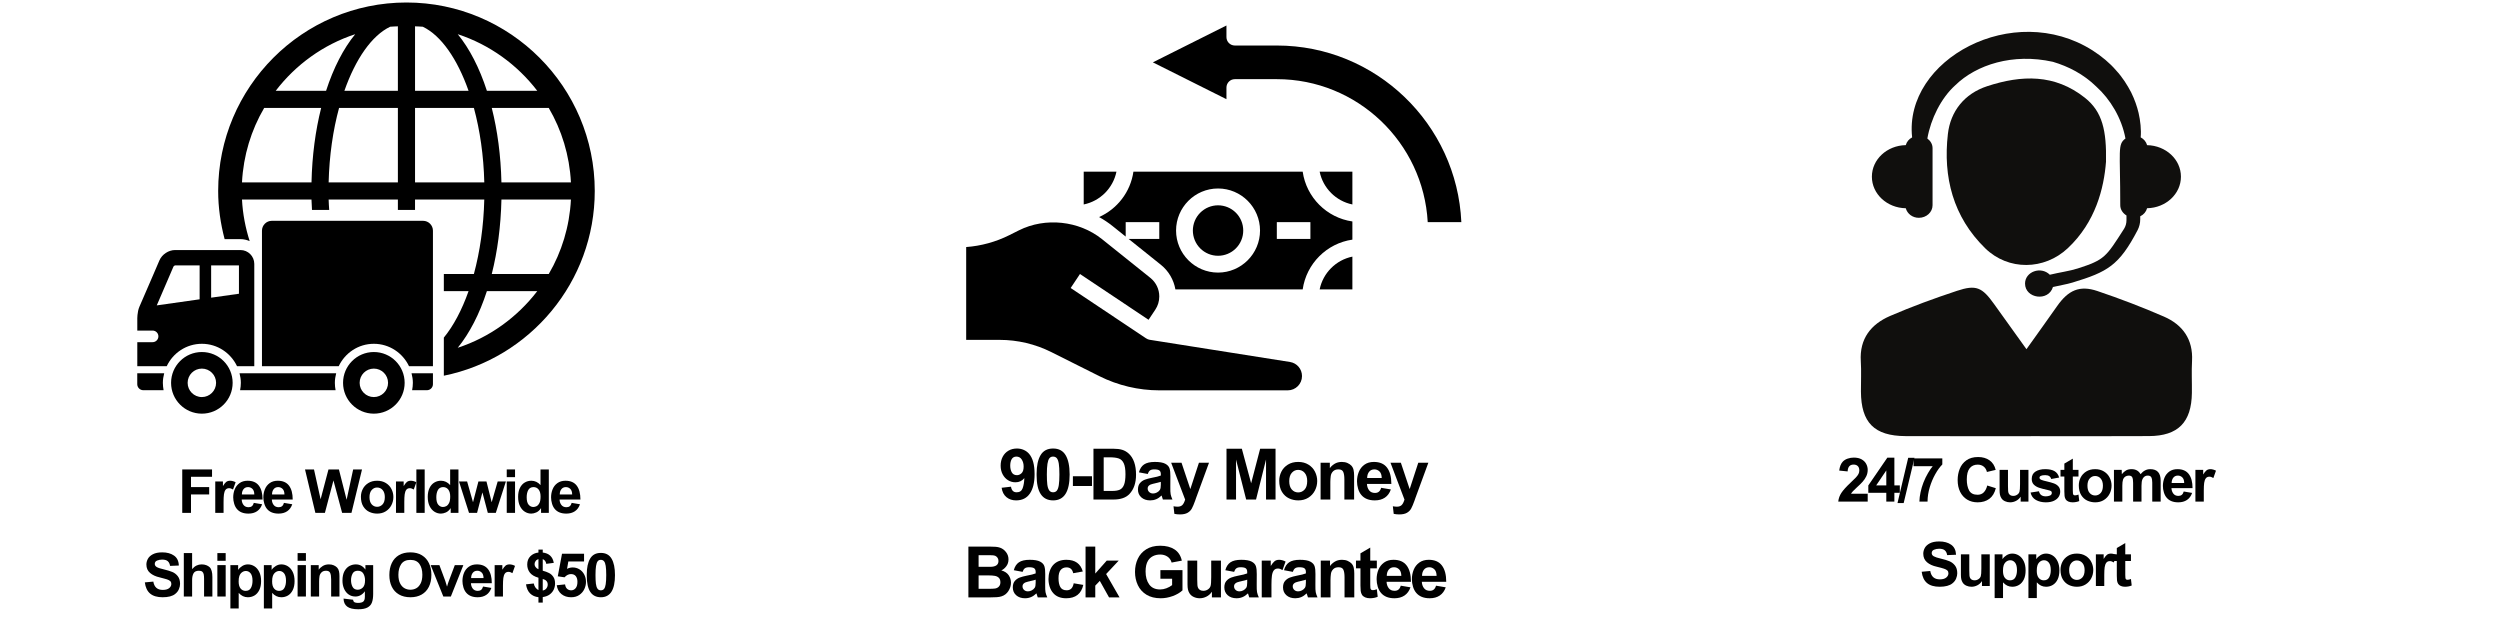 <svg xmlns="http://www.w3.org/2000/svg" xmlns:xlink="http://www.w3.org/1999/xlink" width="2000" zoomAndPan="magnify" viewBox="0 0 1500 375" height="500" preserveAspectRatio="xMidYMid meet" version="1.0"><defs><g></g><clipPath id="b3c10619b3"><path d="M 130 1 L 356.852 1 L 356.852 226 L 130 226 Z M 130 1" clip-rule="nonzero"></path></clipPath><clipPath id="a903970247"><path d="M 82.352 223 L 99 223 L 99 235 L 82.352 235 Z M 82.352 223" clip-rule="nonzero"></path></clipPath><clipPath id="d16a0a86a9"><path d="M 82.352 150 L 153 150 L 153 220 L 82.352 220 Z M 82.352 150" clip-rule="nonzero"></path></clipPath><clipPath id="35764491f7"><path d="M 579 133 L 782 133 L 782 234.203 L 579 234.203 Z M 579 133" clip-rule="nonzero"></path></clipPath><clipPath id="d09e3e3a16"><path d="M 691 15.203 L 877 15.203 L 877 134 L 691 134 Z M 691 15.203" clip-rule="nonzero"></path></clipPath><clipPath id="12168dec83"><path d="M 1116 172 L 1315.809 172 L 1315.809 261.75 L 1116 261.75 Z M 1116 172" clip-rule="nonzero"></path></clipPath></defs><g clip-path="url(#b3c10619b3)"><path fill="#000000" d="M 243.879 1.5 C 181.582 1.5 130.902 52.234 130.902 114.59 C 130.902 124.582 132.344 134.234 134.773 143.473 L 144.285 143.473 C 146.25 143.473 148.07 143.945 149.801 144.656 C 147.27 136.723 145.648 128.395 145.195 119.73 L 186.895 119.73 C 186.945 121.836 187.09 123.871 187.191 125.957 L 197.512 125.957 C 197.395 123.879 197.23 121.844 197.18 119.73 L 238.73 119.73 L 238.73 125.957 L 249.016 125.957 L 249.016 119.73 L 290.566 119.73 C 290.184 135.812 287.953 151.02 284.332 164.395 L 266.301 164.395 L 266.301 174.691 L 281.133 174.691 C 277.125 186.043 272.066 195.547 266.301 202.57 L 266.301 225.426 C 317.898 214.969 356.852 169.254 356.852 114.59 C 356.852 52.234 306.172 1.5 243.879 1.5 Z M 186.902 109.438 L 145.195 109.438 C 146.035 93.199 150.734 78.027 158.5 64.77 L 192.691 64.77 C 189.293 78.242 187.262 93.336 186.902 109.438 Z M 195.645 54.484 L 165.422 54.484 C 177.43 38.797 193.969 26.797 213.125 20.512 C 206.047 29.164 200.102 40.738 195.645 54.484 Z M 238.73 109.438 L 197.18 109.438 C 197.582 93.355 199.793 78.148 203.434 64.77 L 238.73 64.77 Z M 238.73 54.484 L 206.633 54.484 C 213.332 35.398 223.031 21.344 234.09 16.035 C 235.617 15.883 237.188 15.883 238.73 15.797 Z M 329.254 64.77 C 337.012 78.027 341.719 93.207 342.559 109.438 L 300.863 109.438 C 300.492 93.336 298.469 78.242 295.062 64.77 Z M 322.359 54.484 L 292.137 54.484 C 287.676 40.738 281.715 29.164 274.648 20.512 C 293.785 26.797 310.324 38.797 322.359 54.484 Z M 249.023 15.797 C 250.57 15.891 252.137 15.891 253.684 16.035 C 264.723 21.336 274.426 35.398 281.141 54.484 L 249.023 54.484 Z M 249.023 109.438 L 249.023 64.77 L 284.34 64.77 C 287.961 78.156 290.191 93.355 290.578 109.438 Z M 274.637 208.664 C 281.707 200.004 287.676 188.43 292.129 174.691 L 322.352 174.691 C 310.324 190.367 293.785 202.383 274.637 208.664 Z M 329.254 164.395 L 295.062 164.395 C 298.461 150.926 300.492 135.832 300.863 119.73 L 342.559 119.73 C 341.719 135.969 337.02 151.141 329.254 164.395 Z M 329.254 164.395" fill-opacity="1" fill-rule="nonzero"></path></g><path fill="#000000" d="M 121.125 211.215 C 110.926 211.215 102.648 219.492 102.648 229.703 C 102.648 239.91 110.926 248.195 121.125 248.195 C 131.324 248.195 139.586 239.91 139.586 229.703 C 139.586 219.492 131.324 211.215 121.125 211.215 Z M 121.125 238.238 C 116.398 238.238 112.582 234.426 112.582 229.703 C 112.582 224.98 116.398 221.16 121.125 221.16 C 125.816 221.16 129.652 224.98 129.652 229.703 C 129.652 234.426 125.809 238.238 121.125 238.238 Z M 121.125 238.238" fill-opacity="1" fill-rule="nonzero"></path><path fill="#000000" d="M 247.266 234.125 L 256.16 234.125 C 258.152 234.125 259.766 232.5 259.766 230.5 L 259.766 223.941 L 246.914 223.941 C 247.402 225.797 247.719 227.703 247.719 229.703 C 247.711 231.215 247.551 232.672 247.266 234.125 Z M 247.266 234.125" fill-opacity="1" fill-rule="nonzero"></path><path fill="#000000" d="M 201.707 223.941 L 143.719 223.941 C 144.191 225.797 144.508 227.703 144.508 229.703 C 144.508 231.215 144.336 232.672 144.055 234.125 L 201.355 234.125 C 201.074 232.672 200.918 231.215 200.918 229.703 C 200.918 227.711 201.234 225.797 201.707 223.941 Z M 201.707 223.941" fill-opacity="1" fill-rule="nonzero"></path><g clip-path="url(#a903970247)"><path fill="#000000" d="M 98.52 223.941 L 82.352 223.941 L 82.352 230.5 C 82.352 232.492 83.973 234.125 85.973 234.125 L 98.152 234.125 C 97.902 232.672 97.715 231.215 97.715 229.703 C 97.715 227.711 98.051 225.797 98.52 223.941 Z M 98.52 223.941" fill-opacity="1" fill-rule="nonzero"></path></g><path fill="#000000" d="M 224.312 206.277 C 233.645 206.277 241.648 211.809 245.406 219.715 L 259.766 219.715 L 259.766 138.422 C 259.766 135.152 257.113 132.488 253.855 132.488 L 163.09 132.488 C 159.82 132.488 157.18 135.16 157.18 138.422 L 157.18 219.715 L 203.234 219.715 C 206.984 211.801 214.961 206.277 224.312 206.277 Z M 224.312 206.277" fill-opacity="1" fill-rule="nonzero"></path><g clip-path="url(#d16a0a86a9)"><path fill="#000000" d="M 121.125 206.277 C 130.457 206.277 138.453 211.809 142.219 219.715 L 152.57 219.715 L 152.57 158.324 C 152.57 153.758 148.848 150.023 144.293 150.023 L 105.039 150.023 C 101.156 150.023 97.219 152.625 95.672 156.195 C 95.672 156.195 88.699 172.492 83.648 184.031 C 82.238 187.27 82.379 191.648 82.379 191.648 L 82.379 198.344 L 91.555 198.344 C 93.484 198.344 95.039 199.898 95.039 201.812 C 95.039 203.73 93.477 205.301 91.555 205.301 L 82.379 205.301 L 82.379 219.715 L 100.039 219.715 C 103.781 211.801 111.773 206.277 121.125 206.277 Z M 126.684 159.234 L 143.367 159.234 L 143.367 176.246 L 126.684 178.605 Z M 94.062 183.234 L 104.113 159.871 C 104.25 159.641 104.801 159.277 105.031 159.234 L 119.777 159.234 L 119.777 179.586 Z M 94.062 183.234" fill-opacity="1" fill-rule="nonzero"></path></g><path fill="#000000" d="M 224.312 211.215 C 214.113 211.215 205.832 219.492 205.832 229.703 C 205.832 239.91 214.113 248.195 224.312 248.195 C 234.512 248.195 242.789 239.91 242.789 229.703 C 242.789 219.492 234.512 211.215 224.312 211.215 Z M 224.312 238.238 C 219.602 238.238 215.785 234.426 215.785 229.703 C 215.785 224.98 219.602 221.16 224.312 221.16 C 229.02 221.16 232.836 224.98 232.836 229.703 C 232.836 234.426 229.02 238.238 224.312 238.238 Z M 224.312 238.238" fill-opacity="1" fill-rule="nonzero"></path><path fill="#000000" d="M 669.871 103.004 L 650.227 103.004 L 650.227 122.68 C 660.082 120.664 667.859 112.875 669.871 103.004 Z M 669.871 103.004" fill-opacity="1" fill-rule="nonzero"></path><path fill="#000000" d="M 745.941 138.324 C 745.941 139.32 745.844 140.305 745.652 141.281 C 745.457 142.254 745.172 143.199 744.793 144.121 C 744.41 145.039 743.945 145.91 743.395 146.738 C 742.844 147.562 742.219 148.328 741.516 149.031 C 740.812 149.734 740.051 150.359 739.227 150.914 C 738.398 151.465 737.527 151.93 736.613 152.312 C 735.695 152.691 734.75 152.98 733.777 153.172 C 732.805 153.367 731.82 153.465 730.828 153.465 C 729.836 153.465 728.855 153.367 727.879 153.172 C 726.906 152.98 725.961 152.691 725.047 152.312 C 724.129 151.93 723.258 151.465 722.434 150.914 C 721.609 150.359 720.844 149.734 720.145 149.031 C 719.441 148.328 718.816 147.562 718.262 146.738 C 717.711 145.91 717.246 145.039 716.867 144.121 C 716.488 143.199 716.199 142.254 716.008 141.281 C 715.812 140.305 715.715 139.32 715.715 138.324 C 715.715 137.332 715.812 136.348 716.008 135.371 C 716.199 134.398 716.488 133.453 716.867 132.531 C 717.246 131.613 717.711 130.742 718.262 129.914 C 718.816 129.09 719.441 128.324 720.145 127.621 C 720.844 126.918 721.609 126.293 722.434 125.738 C 723.258 125.188 724.129 124.719 725.047 124.34 C 725.961 123.961 726.906 123.672 727.879 123.48 C 728.855 123.285 729.836 123.188 730.828 123.188 C 731.82 123.188 732.805 123.285 733.777 123.48 C 734.75 123.672 735.695 123.961 736.613 124.34 C 737.527 124.719 738.398 125.188 739.227 125.738 C 740.051 126.293 740.812 126.918 741.516 127.621 C 742.219 128.324 742.844 129.09 743.395 129.914 C 743.945 130.742 744.41 131.613 744.793 132.531 C 745.172 133.453 745.457 134.398 745.652 135.371 C 745.844 136.348 745.941 137.332 745.941 138.324 Z M 745.941 138.324" fill-opacity="1" fill-rule="nonzero"></path><g clip-path="url(#35764491f7)"><path fill="#000000" d="M 773.992 217.188 L 689.742 203.859 C 689.012 203.742 688.348 203.445 687.754 203.047 L 687.738 203.074 L 642.398 172.797 L 647.988 164.398 L 689.133 191.875 L 693.172 185.805 C 694.746 183.453 695.57 180.715 695.57 177.883 C 695.57 173.523 693.617 169.461 690.223 166.734 L 661.191 143.473 C 647.387 132.418 627.223 130.266 611.383 138.191 L 605.551 141.113 C 597.512 145.133 588.668 147.559 579.707 148.227 L 579.707 203.926 L 599.859 203.926 C 610.516 203.926 621.195 206.449 630.738 211.227 L 659.652 225.711 C 670.746 231.266 683.164 234.203 695.566 234.203 L 772.66 234.203 C 777.371 234.203 781.203 230.363 781.203 225.648 C 781.203 221.406 778.172 217.848 773.992 217.188 Z M 773.992 217.188" fill-opacity="1" fill-rule="nonzero"></path></g><path fill="#000000" d="M 791.789 173.648 L 811.43 173.648 L 811.43 153.973 C 801.578 155.988 793.797 163.777 791.789 173.648 Z M 791.789 173.648" fill-opacity="1" fill-rule="nonzero"></path><path fill="#000000" d="M 781.609 103.004 L 680.051 103.004 C 678.297 115.199 670.328 125.387 659.453 130.23 C 662.27 131.781 664.957 133.574 667.488 135.598 L 675.414 141.953 L 675.414 133.281 L 695.566 133.281 L 695.566 143.371 L 677.188 143.371 L 696.52 158.859 C 701.199 162.613 704.23 167.859 705.242 173.648 L 781.609 173.648 C 783.828 158.211 796.02 146 811.43 143.777 L 811.43 132.875 C 796.02 130.652 783.828 118.441 781.609 103.004 Z M 730.828 163.555 C 716.941 163.555 705.641 152.238 705.641 138.324 C 705.641 124.414 716.941 113.094 730.828 113.094 C 744.719 113.094 756.016 124.414 756.016 138.324 C 756.016 152.238 744.719 163.555 730.828 163.555 Z M 786.242 143.371 L 766.094 143.371 L 766.094 133.281 L 786.242 133.281 Z M 786.242 143.371" fill-opacity="1" fill-rule="nonzero"></path><path fill="#000000" d="M 811.43 122.68 L 811.43 103.004 L 791.789 103.004 C 793.797 112.875 801.578 120.664 811.43 122.68 Z M 811.43 122.68" fill-opacity="1" fill-rule="nonzero"></path><g clip-path="url(#d09e3e3a16)"><path fill="#000000" d="M 766.094 27.312 L 740.902 27.312 C 738.117 27.312 735.867 25.051 735.867 22.266 L 735.867 15.293 L 691.719 37.406 L 735.867 59.516 L 735.867 52.543 C 735.867 49.758 738.117 47.496 740.902 47.496 L 766.094 47.496 C 814.402 47.496 854.008 85.535 856.633 133.281 L 876.809 133.281 C 874.156 74.402 825.516 27.312 766.094 27.312 Z M 766.094 27.312" fill-opacity="1" fill-rule="nonzero"></path></g><path fill="#100f0d" d="M 1288.254 87.094 C 1287.699 85.082 1286.336 83.43 1284.414 82.418 C 1284.832 77.883 1284.211 72.32 1283.148 67.746 C 1282.254 63.98 1280.836 59.773 1278.676 55.387 C 1276.391 51.055 1273.57 46.441 1269.617 42.195 C 1265.863 37.797 1261.023 33.793 1255.562 30.266 C 1207.934 0.055 1142.172 35.789 1147.277 82.43 C 1145.371 83.441 1144.016 85.082 1143.461 87.082 C 1132.188 87.281 1123.129 95.66 1123.129 106.008 C 1123.129 116.359 1132.188 124.75 1143.461 124.949 C 1144.359 128.211 1147.441 130.688 1151.297 130.688 C 1155.859 130.688 1159.535 127.312 1159.535 123.145 L 1159.535 88.898 C 1159.535 86.523 1158.273 84.488 1156.414 83.113 C 1158.473 71.324 1164.602 58.863 1173.195 51.129 C 1185.809 38.836 1207.695 31.734 1231.754 37.09 C 1241.02 39.844 1250.129 44.484 1257.727 51.914 C 1266.18 59.508 1273.039 70.895 1275.277 83.113 C 1270.414 86.727 1272.156 89.848 1272.156 123.145 C 1272.156 125.746 1273.699 127.934 1275.883 129.285 L 1275.883 132.191 C 1275.883 134.023 1275.367 135.832 1274.367 137.387 C 1263.602 154.168 1262.895 155.871 1246.629 161.078 C 1241.512 162.707 1235.738 163.414 1229.898 164.844 C 1224.516 159.523 1215.023 163.023 1215.023 170.137 C 1215.023 179.121 1229.051 181.184 1231.77 172.199 C 1235.711 171.238 1239.77 170.668 1243.582 169.508 C 1264.562 163.125 1271.422 159.336 1282.531 138.145 C 1283.578 136.133 1284.137 133.91 1284.137 131.648 L 1284.137 129.777 C 1286.207 128.793 1287.676 127.062 1288.254 124.938 C 1299.516 124.734 1308.562 116.359 1308.562 106.008 C 1308.562 95.672 1299.516 87.309 1288.254 87.094" fill-opacity="1" fill-rule="nonzero"></path><g clip-path="url(#12168dec83)"><path fill="#100f0d" d="M 1215.871 209.512 C 1222.605 200.062 1228.469 191.938 1234.219 183.734 C 1240.957 174.117 1247.742 171.012 1258.383 174.598 C 1271.902 179.16 1285.285 184.266 1298.379 189.965 C 1309.613 194.855 1315.918 203.598 1315.223 216.562 C 1314.867 222.945 1315.223 229.352 1315.133 235.746 C 1314.906 253.359 1306.883 261.562 1289.43 261.652 C 1266.898 261.789 1244.367 261.699 1221.836 261.699 C 1195.652 261.699 1169.457 261.766 1143.285 261.664 C 1124.559 261.574 1116.66 253.574 1116.559 234.949 C 1116.52 228.859 1116.859 222.758 1116.48 216.691 C 1115.648 203.195 1122.598 194.527 1134.059 189.574 C 1147.164 183.91 1160.609 178.996 1174.156 174.512 C 1185.707 170.668 1189.281 172.387 1196.438 182.41 C 1202.59 191.039 1208.793 199.645 1215.871 209.512" fill-opacity="1" fill-rule="nonzero"></path></g><path fill="#100f0d" d="M 1263.602 97.074 C 1262.363 112.973 1257.344 133.277 1240.676 148.922 C 1226.551 162.176 1204.992 162.508 1191.09 148.934 C 1171.832 130.121 1165.754 106.199 1168.734 80.371 C 1170.289 66.863 1178.527 56.223 1192.367 51.699 C 1212.938 44.965 1232.867 44.293 1250.977 58.688 C 1261.555 67.078 1263.969 78.602 1263.602 97.074" fill-opacity="1" fill-rule="nonzero"></path><g fill="#000000" fill-opacity="1"><g transform="translate(106.661, 307.726)"><g><path d="M 20.562 -21.656 L 7.938 -21.656 L 7.938 -15.469 L 18.844 -15.469 L 18.844 -11.062 L 7.938 -11.062 L 7.938 0 L 2.688 0 L 2.688 -26.062 L 20.562 -26.062 Z M 20.562 -21.656"></path></g></g></g><g fill="#000000" fill-opacity="1"><g transform="translate(126.748, 307.726)"><g><path d="M 11.359 -19.281 C 11.891 -19.281 12.453 -19.195 13.047 -19.031 C 13.641 -18.863 14.164 -18.645 14.625 -18.375 L 13.062 -14.016 C 12.219 -14.547 11.441 -14.812 10.734 -14.812 C 9.785 -14.812 9.066 -14.488 8.578 -13.844 C 8.098 -13.195 7.781 -12.297 7.625 -11.141 C 7.469 -9.992 7.391 -8.461 7.391 -6.547 L 7.391 0 L 2.406 0 L 2.406 -18.844 L 7.016 -18.844 L 7.016 -16.188 L 7.094 -16.188 C 7.695 -17.207 8.301 -17.977 8.906 -18.5 C 9.52 -19.02 10.336 -19.281 11.359 -19.281 Z M 11.359 -19.281"></path></g></g></g><g fill="#000000" fill-opacity="1"><g transform="translate(138.757, 307.726)"><g><path d="M 9.828 -19.281 C 12.836 -19.281 15.082 -18.301 16.562 -16.344 C 18.039 -14.395 18.781 -11.613 18.781 -8 L 6.266 -8 C 6.305 -6.738 6.672 -5.656 7.359 -4.75 C 8.055 -3.844 9.062 -3.391 10.375 -3.391 C 11.195 -3.391 11.867 -3.598 12.391 -4.016 C 12.91 -4.441 13.289 -5.102 13.531 -6 L 18.516 -5.172 C 17.891 -3.328 16.875 -1.93 15.469 -0.984 C 14.062 -0.035 12.336 0.438 10.297 0.438 C 7.266 0.438 4.973 -0.473 3.422 -2.297 C 2.691 -3.141 2.133 -4.203 1.75 -5.484 C 1.363 -6.773 1.172 -8.051 1.172 -9.312 C 1.172 -11.039 1.477 -12.66 2.094 -14.172 C 2.707 -15.691 3.664 -16.922 4.969 -17.859 C 6.27 -18.805 7.891 -19.281 9.828 -19.281 Z M 6.375 -11.062 L 13.828 -11.062 C 13.805 -12.594 13.426 -13.707 12.688 -14.406 C 11.945 -15.113 11.078 -15.469 10.078 -15.469 C 8.91 -15.469 8 -15.047 7.344 -14.203 C 6.695 -13.367 6.375 -12.32 6.375 -11.062 Z M 6.375 -11.062"></path></g></g></g><g fill="#000000" fill-opacity="1"><g transform="translate(156.842, 307.726)"><g><path d="M 9.828 -19.281 C 12.836 -19.281 15.082 -18.301 16.562 -16.344 C 18.039 -14.395 18.781 -11.613 18.781 -8 L 6.266 -8 C 6.305 -6.738 6.672 -5.656 7.359 -4.75 C 8.055 -3.844 9.062 -3.391 10.375 -3.391 C 11.195 -3.391 11.867 -3.598 12.391 -4.016 C 12.91 -4.441 13.289 -5.102 13.531 -6 L 18.516 -5.172 C 17.891 -3.328 16.875 -1.93 15.469 -0.984 C 14.062 -0.035 12.336 0.438 10.297 0.438 C 7.266 0.438 4.973 -0.473 3.422 -2.297 C 2.691 -3.141 2.133 -4.203 1.75 -5.484 C 1.363 -6.773 1.172 -8.051 1.172 -9.312 C 1.172 -11.039 1.477 -12.66 2.094 -14.172 C 2.707 -15.691 3.664 -16.922 4.969 -17.859 C 6.27 -18.805 7.891 -19.281 9.828 -19.281 Z M 6.375 -11.062 L 13.828 -11.062 C 13.805 -12.594 13.426 -13.707 12.688 -14.406 C 11.945 -15.113 11.078 -15.469 10.078 -15.469 C 8.91 -15.469 8 -15.047 7.344 -14.203 C 6.695 -13.367 6.375 -12.32 6.375 -11.062 Z M 6.375 -11.062"></path></g></g></g><g fill="#000000" fill-opacity="1"><g transform="translate(174.928, 307.726)"><g></g></g></g><g fill="#000000" fill-opacity="1"><g transform="translate(182.897, 307.726)"><g><path d="M 9.469 -8.156 L 14.188 -26.062 L 20.453 -26.062 L 25.078 -7.859 L 29 -26.062 L 34.312 -26.062 L 27.984 0 L 22.375 0 L 17.172 -19.469 L 12.047 0 L 6.328 0 L 0.109 -26.062 L 5.5 -26.062 Z M 9.469 -8.156"></path></g></g></g><g fill="#000000" fill-opacity="1"><g transform="translate(215.101, 307.726)"><g><path d="M 11.172 -19.281 C 13.211 -19.281 14.973 -18.816 16.453 -17.891 C 17.93 -16.973 19.047 -15.766 19.797 -14.266 C 20.547 -12.766 20.922 -11.176 20.922 -9.5 C 20.922 -7.75 20.523 -6.113 19.734 -4.594 C 18.953 -3.082 17.828 -1.863 16.359 -0.938 C 14.891 -0.02 13.172 0.438 11.203 0.438 C 9.535 0.438 7.957 0.094 6.469 -0.594 C 4.988 -1.289 3.781 -2.395 2.844 -3.906 C 1.914 -5.426 1.453 -7.352 1.453 -9.688 C 1.453 -11.312 1.82 -12.852 2.562 -14.312 C 3.301 -15.781 4.406 -16.973 5.875 -17.891 C 7.344 -18.816 9.109 -19.281 11.172 -19.281 Z M 6.594 -9.422 C 6.594 -7.535 7.035 -6.098 7.922 -5.109 C 8.805 -4.129 9.891 -3.641 11.172 -3.641 C 12.453 -3.641 13.539 -4.125 14.438 -5.094 C 15.344 -6.062 15.797 -7.52 15.797 -9.469 C 15.797 -11.258 15.363 -12.664 14.5 -13.688 C 13.633 -14.707 12.516 -15.219 11.141 -15.219 C 9.879 -15.219 8.805 -14.719 7.922 -13.719 C 7.035 -12.727 6.594 -11.297 6.594 -9.422 Z M 6.594 -9.422"></path></g></g></g><g fill="#000000" fill-opacity="1"><g transform="translate(235.188, 307.726)"><g><path d="M 11.359 -19.281 C 11.891 -19.281 12.453 -19.195 13.047 -19.031 C 13.641 -18.863 14.164 -18.645 14.625 -18.375 L 13.062 -14.016 C 12.219 -14.547 11.441 -14.812 10.734 -14.812 C 9.785 -14.812 9.066 -14.488 8.578 -13.844 C 8.098 -13.195 7.781 -12.297 7.625 -11.141 C 7.469 -9.992 7.391 -8.461 7.391 -6.547 L 7.391 0 L 2.406 0 L 2.406 -18.844 L 7.016 -18.844 L 7.016 -16.188 L 7.094 -16.188 C 7.695 -17.207 8.301 -17.977 8.906 -18.5 C 9.52 -19.02 10.336 -19.281 11.359 -19.281 Z M 11.359 -19.281"></path></g></g></g><g fill="#000000" fill-opacity="1"><g transform="translate(247.197, 307.726)"><g><path d="M 7.609 0 L 2.625 0 L 2.625 -26.062 L 7.609 -26.062 Z M 7.609 0"></path></g></g></g><g fill="#000000" fill-opacity="1"><g transform="translate(255.166, 307.726)"><g><path d="M 19.906 -26.062 L 19.906 0 L 15.25 0 L 15.25 -2.766 L 15.172 -2.766 C 14.367 -1.555 13.426 -0.719 12.344 -0.25 C 11.27 0.207 10.285 0.438 9.391 0.438 C 8.004 0.438 6.711 0.062 5.516 -0.688 C 4.316 -1.438 3.344 -2.562 2.594 -4.062 C 1.852 -5.57 1.484 -7.422 1.484 -9.609 C 1.484 -11.711 1.844 -13.492 2.562 -14.953 C 3.281 -16.41 4.238 -17.492 5.438 -18.203 C 6.633 -18.922 7.961 -19.281 9.422 -19.281 C 11.555 -19.281 13.391 -18.41 14.922 -16.672 L 14.922 -26.062 Z M 6.625 -9.391 C 6.625 -7.305 7.016 -5.805 7.797 -4.891 C 8.586 -3.984 9.52 -3.531 10.594 -3.531 C 11.25 -3.531 11.91 -3.695 12.578 -4.031 C 13.242 -4.375 13.816 -5.02 14.297 -5.969 C 14.734 -6.812 14.953 -8.098 14.953 -9.828 C 14.953 -11.648 14.562 -13.047 13.781 -14.016 C 13.008 -14.984 11.992 -15.469 10.734 -15.469 L 10.547 -15.469 C 9.141 -15.395 8.133 -14.781 7.531 -13.625 C 6.926 -12.477 6.625 -11.066 6.625 -9.391 Z M 6.625 -9.391"></path></g></g></g><g fill="#000000" fill-opacity="1"><g transform="translate(275.253, 307.726)"><g><path d="M 8.516 -6.516 L 8.594 -6.516 L 11.797 -18.844 L 16.625 -18.844 L 19.719 -6.516 L 19.797 -6.516 L 23.359 -18.844 L 28.281 -18.844 L 22.234 0 L 17.438 0 L 14.234 -12.156 L 14.156 -12.156 L 10.984 0 L 6.156 0 L 0.141 -18.844 L 5.016 -18.844 Z M 8.516 -6.516"></path></g></g></g><g fill="#000000" fill-opacity="1"><g transform="translate(301.417, 307.726)"><g><path d="M 7.609 -21.438 L 2.625 -21.438 L 2.625 -26.062 L 7.609 -26.062 Z M 7.609 0 L 2.625 0 L 2.625 -18.844 L 7.609 -18.844 Z M 7.609 0"></path></g></g></g><g fill="#000000" fill-opacity="1"><g transform="translate(309.386, 307.726)"><g><path d="M 19.906 -26.062 L 19.906 0 L 15.25 0 L 15.25 -2.766 L 15.172 -2.766 C 14.367 -1.555 13.426 -0.719 12.344 -0.25 C 11.27 0.207 10.285 0.438 9.391 0.438 C 8.004 0.438 6.711 0.062 5.516 -0.688 C 4.316 -1.438 3.344 -2.562 2.594 -4.062 C 1.852 -5.57 1.484 -7.422 1.484 -9.609 C 1.484 -11.711 1.844 -13.492 2.562 -14.953 C 3.281 -16.41 4.238 -17.492 5.438 -18.203 C 6.633 -18.922 7.961 -19.281 9.422 -19.281 C 11.555 -19.281 13.391 -18.41 14.922 -16.672 L 14.922 -26.062 Z M 6.625 -9.391 C 6.625 -7.305 7.016 -5.805 7.797 -4.891 C 8.586 -3.984 9.52 -3.531 10.594 -3.531 C 11.25 -3.531 11.91 -3.695 12.578 -4.031 C 13.242 -4.375 13.816 -5.02 14.297 -5.969 C 14.734 -6.812 14.953 -8.098 14.953 -9.828 C 14.953 -11.648 14.562 -13.047 13.781 -14.016 C 13.008 -14.984 11.992 -15.469 10.734 -15.469 L 10.547 -15.469 C 9.141 -15.395 8.133 -14.781 7.531 -13.625 C 6.926 -12.477 6.625 -11.066 6.625 -9.391 Z M 6.625 -9.391"></path></g></g></g><g fill="#000000" fill-opacity="1"><g transform="translate(329.473, 307.726)"><g><path d="M 9.828 -19.281 C 12.836 -19.281 15.082 -18.301 16.562 -16.344 C 18.039 -14.395 18.781 -11.613 18.781 -8 L 6.266 -8 C 6.305 -6.738 6.672 -5.656 7.359 -4.75 C 8.055 -3.844 9.062 -3.391 10.375 -3.391 C 11.195 -3.391 11.867 -3.598 12.391 -4.016 C 12.91 -4.441 13.289 -5.102 13.531 -6 L 18.516 -5.172 C 17.891 -3.328 16.875 -1.93 15.469 -0.984 C 14.062 -0.035 12.336 0.438 10.297 0.438 C 7.266 0.438 4.973 -0.473 3.422 -2.297 C 2.691 -3.141 2.133 -4.203 1.75 -5.484 C 1.363 -6.773 1.172 -8.051 1.172 -9.312 C 1.172 -11.039 1.477 -12.66 2.094 -14.172 C 2.707 -15.691 3.664 -16.922 4.969 -17.859 C 6.27 -18.805 7.891 -19.281 9.828 -19.281 Z M 6.375 -11.062 L 13.828 -11.062 C 13.805 -12.594 13.426 -13.707 12.688 -14.406 C 11.945 -15.113 11.078 -15.469 10.078 -15.469 C 8.91 -15.469 8 -15.047 7.344 -14.203 C 6.695 -13.367 6.375 -12.32 6.375 -11.062 Z M 6.375 -11.062"></path></g></g></g><g fill="#000000" fill-opacity="1"><g transform="translate(85.584, 357.915)"><g><path d="M 11.75 -26.5 C 14.633 -26.5 16.992 -25.852 18.828 -24.562 C 20.66 -23.281 21.625 -21.289 21.719 -18.594 L 16.453 -18.375 C 16.273 -19.594 15.828 -20.523 15.109 -21.172 C 14.398 -21.828 13.258 -22.156 11.688 -22.156 C 10.594 -22.156 9.582 -21.961 8.656 -21.578 C 7.738 -21.191 7.281 -20.523 7.281 -19.578 C 7.281 -18.773 7.691 -18.133 8.516 -17.656 C 9.336 -17.188 10.805 -16.711 12.922 -16.234 C 14.879 -15.766 16.492 -15.27 17.766 -14.75 C 19.047 -14.227 20.145 -13.391 21.062 -12.234 C 21.988 -11.086 22.453 -9.531 22.453 -7.562 C 22.453 -6.57 22.219 -5.52 21.75 -4.406 C 21.289 -3.289 20.539 -2.332 19.5 -1.531 C 18.727 -0.895 17.703 -0.406 16.422 -0.062 C 15.148 0.27 13.68 0.438 12.016 0.438 C 8.754 0.438 6.25 -0.297 4.5 -1.766 C 2.758 -3.234 1.695 -5.473 1.312 -8.484 L 6.406 -8.953 C 6.957 -5.629 8.848 -3.969 12.078 -3.969 C 13.773 -3.969 15.055 -4.32 15.922 -5.031 C 16.785 -5.75 17.219 -6.594 17.219 -7.562 C 17.219 -8.27 17.004 -8.828 16.578 -9.234 C 16.148 -9.648 15.477 -10.008 14.562 -10.312 C 13.656 -10.613 12.234 -11 10.297 -11.469 C 7.867 -12 5.922 -12.895 4.453 -14.156 C 2.984 -15.414 2.25 -17.102 2.25 -19.219 C 2.25 -20.352 2.539 -21.473 3.125 -22.578 C 3.707 -23.68 4.707 -24.609 6.125 -25.359 C 7.551 -26.117 9.426 -26.5 11.75 -26.5 Z M 11.75 -26.5"></path></g></g></g><g fill="#000000" fill-opacity="1"><g transform="translate(107.709, 357.915)"><g><path d="M 7.562 -16.453 C 8.414 -17.441 9.305 -18.16 10.234 -18.609 C 11.172 -19.055 12.188 -19.281 13.281 -19.281 C 14.32 -19.281 15.25 -19.125 16.062 -18.812 C 16.875 -18.5 17.551 -18.086 18.094 -17.578 C 19.176 -16.504 19.719 -14.539 19.719 -11.688 L 19.719 0 L 14.734 0 L 14.734 -10.625 C 14.734 -11.77 14.66 -12.68 14.516 -13.359 C 14.367 -14.035 14.078 -14.555 13.641 -14.922 C 13.203 -15.285 12.535 -15.469 11.641 -15.469 C 10.066 -15.469 8.992 -14.957 8.422 -13.938 C 7.848 -12.914 7.562 -11.555 7.562 -9.859 L 7.562 0 L 2.578 0 L 2.578 -26.062 L 7.562 -26.062 Z M 7.562 -16.453"></path></g></g></g><g fill="#000000" fill-opacity="1"><g transform="translate(127.796, 357.915)"><g><path d="M 7.609 -21.438 L 2.625 -21.438 L 2.625 -26.062 L 7.609 -26.062 Z M 7.609 0 L 2.625 0 L 2.625 -18.844 L 7.609 -18.844 Z M 7.609 0"></path></g></g></g><g fill="#000000" fill-opacity="1"><g transform="translate(135.765, 357.915)"><g><path d="M 12.984 -19.281 C 14.367 -19.281 15.66 -18.906 16.859 -18.156 C 18.066 -17.406 19.039 -16.273 19.781 -14.766 C 20.52 -13.266 20.891 -11.426 20.891 -9.25 C 20.891 -7.133 20.531 -5.348 19.812 -3.891 C 19.094 -2.43 18.133 -1.344 16.938 -0.625 C 15.738 0.082 14.41 0.438 12.953 0.438 C 10.816 0.438 8.984 -0.438 7.453 -2.188 L 7.453 7.172 L 2.469 7.172 L 2.469 -18.844 L 7.125 -18.844 L 7.125 -16.078 L 7.203 -16.078 C 7.785 -16.953 8.594 -17.703 9.625 -18.328 C 10.656 -18.961 11.773 -19.281 12.984 -19.281 Z M 7.828 -12.234 C 7.555 -11.453 7.422 -10.383 7.422 -9.031 C 7.422 -7.156 7.812 -5.742 8.594 -4.797 C 9.383 -3.859 10.391 -3.391 11.609 -3.391 C 13.086 -3.391 14.145 -3.969 14.781 -5.125 C 15.426 -6.289 15.75 -7.738 15.75 -9.469 C 15.75 -11.477 15.367 -12.957 14.609 -13.906 C 13.848 -14.852 12.895 -15.328 11.75 -15.328 C 10.906 -15.328 10.125 -15.055 9.406 -14.516 C 8.688 -13.984 8.16 -13.223 7.828 -12.234 Z M 7.828 -12.234"></path></g></g></g><g fill="#000000" fill-opacity="1"><g transform="translate(155.852, 357.915)"><g><path d="M 12.984 -19.281 C 14.367 -19.281 15.66 -18.906 16.859 -18.156 C 18.066 -17.406 19.039 -16.273 19.781 -14.766 C 20.52 -13.266 20.891 -11.426 20.891 -9.25 C 20.891 -7.133 20.531 -5.348 19.812 -3.891 C 19.094 -2.43 18.133 -1.344 16.938 -0.625 C 15.738 0.082 14.41 0.438 12.953 0.438 C 10.816 0.438 8.984 -0.438 7.453 -2.188 L 7.453 7.172 L 2.469 7.172 L 2.469 -18.844 L 7.125 -18.844 L 7.125 -16.078 L 7.203 -16.078 C 7.785 -16.953 8.594 -17.703 9.625 -18.328 C 10.656 -18.961 11.773 -19.281 12.984 -19.281 Z M 7.828 -12.234 C 7.555 -11.453 7.422 -10.383 7.422 -9.031 C 7.422 -7.156 7.812 -5.742 8.594 -4.797 C 9.383 -3.859 10.391 -3.391 11.609 -3.391 C 13.086 -3.391 14.145 -3.969 14.781 -5.125 C 15.426 -6.289 15.75 -7.738 15.75 -9.469 C 15.75 -11.477 15.367 -12.957 14.609 -13.906 C 13.848 -14.852 12.895 -15.328 11.75 -15.328 C 10.906 -15.328 10.125 -15.055 9.406 -14.516 C 8.688 -13.984 8.16 -13.223 7.828 -12.234 Z M 7.828 -12.234"></path></g></g></g><g fill="#000000" fill-opacity="1"><g transform="translate(175.939, 357.915)"><g><path d="M 7.609 -21.438 L 2.625 -21.438 L 2.625 -26.062 L 7.609 -26.062 Z M 7.609 0 L 2.625 0 L 2.625 -18.844 L 7.609 -18.844 Z M 7.609 0"></path></g></g></g><g fill="#000000" fill-opacity="1"><g transform="translate(183.908, 357.915)"><g><path d="M 13.469 -19.281 C 14.582 -19.281 15.551 -19.094 16.375 -18.719 C 17.195 -18.344 17.852 -17.898 18.344 -17.391 C 18.926 -16.766 19.305 -16.02 19.484 -15.156 C 19.672 -14.289 19.766 -13.336 19.766 -12.297 L 19.766 0 L 14.781 0 L 14.781 -10.297 C 14.781 -12.047 14.582 -13.344 14.188 -14.188 C 13.801 -15.039 12.977 -15.469 11.719 -15.469 C 10.531 -15.469 9.609 -15.125 8.953 -14.438 C 8.297 -13.758 7.906 -12.973 7.781 -12.078 C 7.707 -11.492 7.648 -10.973 7.609 -10.516 C 7.578 -10.055 7.562 -9.535 7.562 -8.953 L 7.562 0 L 2.578 0 L 2.578 -18.844 L 7.312 -18.844 L 7.312 -16.078 C 7.844 -16.879 8.633 -17.613 9.688 -18.281 C 10.75 -18.945 12.008 -19.281 13.469 -19.281 Z M 13.469 -19.281"></path></g></g></g><g fill="#000000" fill-opacity="1"><g transform="translate(203.995, 357.915)"><g><path d="M 9.469 -19.281 C 10.75 -19.281 11.867 -19 12.828 -18.438 C 13.785 -17.883 14.566 -17.148 15.172 -16.234 L 15.25 -16.234 L 15.25 -18.844 L 19.906 -18.844 L 19.906 -1.594 C 19.906 0.508 19.66 2.223 19.172 3.547 C 18.691 4.867 17.801 5.879 16.5 6.578 C 15.207 7.285 13.359 7.641 10.953 7.641 C 7.898 7.641 5.676 7.098 4.281 6.016 C 2.883 4.941 2.172 3.348 2.141 1.234 L 7.859 1.922 C 7.953 2.68 8.234 3.188 8.703 3.438 C 9.18 3.695 9.867 3.828 10.766 3.828 C 12.316 3.828 13.395 3.551 14 3 C 14.613 2.457 14.922 1.504 14.922 0.141 L 14.922 -3.062 L 14.844 -3.062 C 14.219 -2.133 13.41 -1.391 12.422 -0.828 C 11.441 -0.273 10.395 0 9.281 0 C 7.727 0 6.363 -0.41 5.188 -1.234 C 4.008 -2.055 3.098 -3.195 2.453 -4.656 C 1.805 -6.113 1.484 -7.738 1.484 -9.531 C 1.484 -11.883 1.891 -13.789 2.703 -15.25 C 3.523 -16.707 4.539 -17.742 5.75 -18.359 C 6.957 -18.973 8.195 -19.281 9.469 -19.281 Z M 6.625 -9.828 C 6.625 -8.242 6.938 -6.891 7.562 -5.766 C 8.195 -4.641 9.227 -4.078 10.656 -4.078 C 11.75 -4.078 12.75 -4.5 13.656 -5.344 C 14.57 -6.195 15.031 -7.656 15.031 -9.719 C 15.031 -11.25 14.695 -12.586 14.031 -13.734 C 13.363 -14.891 12.254 -15.469 10.703 -15.469 C 9.191 -15.469 8.133 -14.883 7.531 -13.719 C 6.926 -12.551 6.625 -11.254 6.625 -9.828 Z M 6.625 -9.828"></path></g></g></g><g fill="#000000" fill-opacity="1"><g transform="translate(224.082, 357.915)"><g></g></g></g><g fill="#000000" fill-opacity="1"><g transform="translate(232.051, 357.915)"><g><path d="M 14.156 -26.5 C 16.895 -26.5 19.207 -25.914 21.094 -24.75 C 22.988 -23.582 24.41 -21.977 25.359 -19.938 C 26.305 -17.906 26.781 -15.586 26.781 -12.984 C 26.781 -10.223 26.273 -7.832 25.266 -5.812 C 24.266 -3.801 22.816 -2.254 20.922 -1.172 C 19.035 -0.098 16.805 0.438 14.234 0.438 C 11.535 0.438 9.234 -0.117 7.328 -1.234 C 5.422 -2.348 3.984 -3.906 3.016 -5.906 C 2.047 -7.914 1.562 -10.238 1.562 -12.875 C 1.562 -15.625 2.047 -18.02 3.016 -20.062 C 3.984 -22.113 5.406 -23.695 7.281 -24.812 C 9.164 -25.938 11.457 -26.5 14.156 -26.5 Z M 6.984 -13.031 C 6.984 -10.988 7.312 -9.301 7.969 -7.969 C 8.625 -6.633 9.5 -5.648 10.594 -5.016 C 11.688 -4.391 12.883 -4.078 14.188 -4.078 C 15.406 -4.078 16.547 -4.352 17.609 -4.906 C 18.68 -5.469 19.57 -6.422 20.281 -7.766 C 21 -9.109 21.359 -10.883 21.359 -13.094 C 21.359 -15.695 20.785 -17.828 19.641 -19.484 C 18.504 -21.148 16.676 -21.984 14.156 -21.984 C 11.656 -21.984 9.832 -21.145 8.688 -19.469 C 7.551 -17.789 6.984 -15.645 6.984 -13.031 Z M 6.984 -13.031"></path></g></g></g><g fill="#000000" fill-opacity="1"><g transform="translate(258.215, 357.915)"><g><path d="M 8.953 -9.359 L 9.641 -7.125 C 9.785 -6.594 9.895 -6.234 9.969 -6.047 L 10.047 -6.047 C 10.41 -7.398 10.75 -8.469 11.062 -9.25 L 14.672 -18.844 L 19.797 -18.844 L 12.297 0 L 7.781 0 L 0.188 -18.844 L 5.422 -18.844 Z M 8.953 -9.359"></path></g></g></g><g fill="#000000" fill-opacity="1"><g transform="translate(276.301, 357.915)"><g><path d="M 9.828 -19.281 C 12.836 -19.281 15.082 -18.301 16.562 -16.344 C 18.039 -14.395 18.781 -11.613 18.781 -8 L 6.266 -8 C 6.305 -6.738 6.672 -5.656 7.359 -4.75 C 8.055 -3.844 9.062 -3.391 10.375 -3.391 C 11.195 -3.391 11.867 -3.598 12.391 -4.016 C 12.91 -4.441 13.289 -5.102 13.531 -6 L 18.516 -5.172 C 17.891 -3.328 16.875 -1.93 15.469 -0.984 C 14.062 -0.035 12.336 0.438 10.297 0.438 C 7.266 0.438 4.973 -0.473 3.422 -2.297 C 2.691 -3.141 2.133 -4.203 1.75 -5.484 C 1.363 -6.773 1.172 -8.051 1.172 -9.312 C 1.172 -11.039 1.477 -12.66 2.094 -14.172 C 2.707 -15.691 3.664 -16.922 4.969 -17.859 C 6.27 -18.805 7.891 -19.281 9.828 -19.281 Z M 6.375 -11.062 L 13.828 -11.062 C 13.805 -12.594 13.426 -13.707 12.688 -14.406 C 11.945 -15.113 11.078 -15.469 10.078 -15.469 C 8.91 -15.469 8 -15.047 7.344 -14.203 C 6.695 -13.367 6.375 -12.32 6.375 -11.062 Z M 6.375 -11.062"></path></g></g></g><g fill="#000000" fill-opacity="1"><g transform="translate(294.386, 357.915)"><g><path d="M 11.359 -19.281 C 11.891 -19.281 12.453 -19.195 13.047 -19.031 C 13.641 -18.863 14.164 -18.645 14.625 -18.375 L 13.062 -14.016 C 12.219 -14.547 11.441 -14.812 10.734 -14.812 C 9.785 -14.812 9.066 -14.488 8.578 -13.844 C 8.098 -13.195 7.781 -12.297 7.625 -11.141 C 7.469 -9.992 7.391 -8.461 7.391 -6.547 L 7.391 0 L 2.406 0 L 2.406 -18.844 L 7.016 -18.844 L 7.016 -16.188 L 7.094 -16.188 C 7.695 -17.207 8.301 -17.977 8.906 -18.5 C 9.52 -19.02 10.336 -19.281 11.359 -19.281 Z M 11.359 -19.281"></path></g></g></g><g fill="#000000" fill-opacity="1"><g transform="translate(306.395, 357.915)"><g></g></g></g><g fill="#000000" fill-opacity="1"><g transform="translate(314.364, 357.915)"><g><path d="M 11.281 -28.172 L 11.281 -26.391 C 15.039 -25.953 17.25 -23.891 17.906 -20.203 L 13.391 -19.609 C 13.191 -20.992 12.488 -21.941 11.281 -22.453 L 11.281 -15.5 C 12.738 -15.113 13.992 -14.648 15.047 -14.109 C 16.098 -13.578 16.961 -12.801 17.641 -11.781 C 18.328 -10.77 18.672 -9.453 18.672 -7.828 C 18.672 -6.609 18.422 -5.422 17.922 -4.266 C 17.422 -3.117 16.617 -2.125 15.516 -1.281 C 14.41 -0.445 13 0.086 11.281 0.328 L 11.281 3.641 L 8.703 3.641 L 8.703 0.406 C 6.68 0.188 5.02 -0.555 3.719 -1.828 C 2.426 -3.109 1.598 -4.938 1.234 -7.312 L 5.891 -7.828 C 6.086 -6.828 6.441 -6 6.953 -5.344 C 7.461 -4.688 8.047 -4.191 8.703 -3.859 L 8.703 -11.281 C 6.367 -11.938 4.66 -12.945 3.578 -14.312 C 2.504 -15.688 1.969 -17.32 1.969 -19.219 C 1.969 -21.281 2.609 -22.941 3.891 -24.203 C 5.18 -25.461 6.785 -26.191 8.703 -26.391 L 8.703 -28.172 Z M 6.375 -19.438 C 6.375 -18.852 6.562 -18.281 6.938 -17.719 C 7.312 -17.164 7.898 -16.719 8.703 -16.375 L 8.703 -22.484 C 7.922 -22.223 7.336 -21.801 6.953 -21.219 C 6.566 -20.633 6.375 -20.039 6.375 -19.438 Z M 14.266 -7.172 C 14.266 -8.891 13.27 -10.016 11.281 -10.547 L 11.281 -3.609 C 12.227 -3.773 12.961 -4.203 13.484 -4.891 C 14.004 -5.586 14.266 -6.348 14.266 -7.172 Z M 14.266 -7.172"></path></g></g></g><g fill="#000000" fill-opacity="1"><g transform="translate(332.449, 357.915)"><g><path d="M 17.984 -21.031 L 8.547 -21.031 L 7.781 -16.594 C 8.801 -17.156 9.93 -17.438 11.172 -17.438 C 12.648 -17.438 13.992 -17.066 15.203 -16.328 C 16.422 -15.586 17.379 -14.555 18.078 -13.234 C 18.785 -11.91 19.141 -10.41 19.141 -8.734 C 19.141 -7.305 18.812 -5.883 18.156 -4.469 C 17.5 -3.062 16.5 -1.891 15.156 -0.953 C 13.812 -0.023 12.164 0.438 10.219 0.438 C 7.895 0.438 5.957 -0.195 4.406 -1.469 C 2.852 -2.75 1.914 -4.516 1.594 -6.766 L 6.594 -7.281 C 6.758 -6.062 7.18 -5.16 7.859 -4.578 C 8.535 -4.004 9.336 -3.719 10.266 -3.719 C 11.305 -3.719 12.191 -4.141 12.922 -4.984 C 13.648 -5.836 14.016 -7.113 14.016 -8.812 C 14.016 -10.238 13.691 -11.367 13.047 -12.203 C 12.398 -13.047 11.422 -13.469 10.109 -13.469 C 8.734 -13.469 7.453 -12.82 6.266 -11.531 L 2.219 -12.125 L 4.766 -25.688 L 17.984 -25.688 Z M 17.984 -21.031"></path></g></g></g><g fill="#000000" fill-opacity="1"><g transform="translate(350.535, 357.915)"><g><path d="M 9.969 -26.172 C 12.906 -26.172 15.051 -25.02 16.406 -22.719 C 17.77 -20.426 18.453 -17.133 18.453 -12.844 C 18.453 -3.988 15.633 0.438 10 0.438 C 4.352 0.438 1.531 -3.844 1.531 -12.406 L 1.531 -13.312 C 1.531 -17.32 2.203 -20.469 3.547 -22.75 C 4.891 -25.031 7.031 -26.172 9.969 -26.172 Z M 6.766 -12.844 C 6.766 -10.738 6.844 -9.039 7 -7.75 C 7.156 -6.469 7.461 -5.473 7.922 -4.766 C 8.391 -4.066 9.07 -3.719 9.969 -3.719 C 10.789 -3.719 11.43 -4 11.891 -4.562 C 12.359 -5.133 12.691 -6.082 12.891 -7.406 C 13.098 -8.727 13.203 -10.539 13.203 -12.844 C 13.203 -15.219 13.098 -17.062 12.891 -18.375 C 12.691 -19.688 12.352 -20.617 11.875 -21.172 C 11.406 -21.734 10.758 -22.016 9.938 -22.016 C 9.133 -22.016 8.508 -21.723 8.062 -21.141 C 7.613 -20.555 7.285 -19.602 7.078 -18.281 C 6.867 -16.957 6.766 -15.145 6.766 -12.844 Z M 6.766 -12.844"></path></g></g></g><g fill="#000000" fill-opacity="1"><g transform="translate(599.028, 299.719)"><g><path d="M 11.156 -30.609 C 12.602 -30.609 13.941 -30.336 15.172 -29.797 C 16.41 -29.266 17.484 -28.488 18.391 -27.469 C 19.473 -26.219 20.297 -24.602 20.859 -22.625 C 21.43 -20.656 21.719 -18.18 21.719 -15.203 C 21.719 -10.234 20.781 -6.367 18.906 -3.609 C 17.031 -0.859 14.266 0.516 10.609 0.516 C 8.336 0.516 6.41 -0.133 4.828 -1.438 C 3.254 -2.75 2.297 -4.625 1.953 -7.062 L 7.578 -7.703 C 7.723 -6.648 8.07 -5.828 8.625 -5.234 C 9.176 -4.641 9.961 -4.344 10.984 -4.344 C 12.773 -4.344 13.969 -5.156 14.562 -6.781 C 15.156 -8.414 15.492 -10.441 15.578 -12.859 C 14.223 -11.18 12.453 -10.344 10.266 -10.344 C 8.641 -10.344 7.156 -10.754 5.812 -11.578 C 4.469 -12.398 3.391 -13.57 2.578 -15.094 C 1.766 -16.613 1.359 -18.352 1.359 -20.312 C 1.359 -22.32 1.77 -24.109 2.594 -25.672 C 3.414 -27.234 4.566 -28.445 6.047 -29.312 C 7.523 -30.176 9.227 -30.609 11.156 -30.609 Z M 7.109 -20.312 C 7.109 -18.719 7.426 -17.367 8.062 -16.266 C 8.707 -15.16 9.738 -14.609 11.156 -14.609 C 12.145 -14.609 13.055 -15 13.891 -15.781 C 14.734 -16.562 15.156 -17.898 15.156 -19.797 C 15.156 -21.41 14.781 -22.805 14.031 -23.984 C 13.281 -25.172 12.207 -25.766 10.812 -25.766 L 10.641 -25.766 C 9.422 -25.703 8.523 -25.172 7.953 -24.172 C 7.391 -23.18 7.109 -21.895 7.109 -20.312 Z M 7.109 -20.312"></path></g></g></g><g fill="#000000" fill-opacity="1"><g transform="translate(620.189, 299.719)"><g><path d="M 11.672 -30.609 C 15.098 -30.609 17.609 -29.266 19.203 -26.578 C 20.797 -23.898 21.594 -20.051 21.594 -15.031 C 21.594 -4.664 18.297 0.516 11.703 0.516 C 5.086 0.516 1.781 -4.492 1.781 -14.516 L 1.781 -15.578 C 1.781 -20.266 2.566 -23.941 4.141 -26.609 C 5.723 -29.273 8.234 -30.609 11.672 -30.609 Z M 7.922 -15.031 C 7.922 -12.562 8.008 -10.57 8.188 -9.062 C 8.375 -7.562 8.738 -6.398 9.281 -5.578 C 9.82 -4.754 10.617 -4.344 11.672 -4.344 C 12.629 -4.344 13.379 -4.676 13.922 -5.344 C 14.461 -6.008 14.852 -7.113 15.094 -8.656 C 15.332 -10.207 15.453 -12.332 15.453 -15.031 C 15.453 -17.812 15.332 -19.969 15.094 -21.5 C 14.852 -23.031 14.457 -24.125 13.906 -24.781 C 13.352 -25.438 12.594 -25.766 11.625 -25.766 C 10.688 -25.766 9.953 -25.422 9.422 -24.734 C 8.898 -24.055 8.52 -22.941 8.281 -21.391 C 8.039 -19.848 7.922 -17.727 7.922 -15.031 Z M 7.922 -15.031"></path></g></g></g><g fill="#000000" fill-opacity="1"><g transform="translate(641.349, 299.719)"><g><path d="M 13.844 -8.125 L 2.391 -8.125 L 2.391 -13.969 L 13.844 -13.969 Z M 13.844 -8.125"></path></g></g></g><g fill="#000000" fill-opacity="1"><g transform="translate(653.015, 299.719)"><g><path d="M 24.141 -27.641 C 27.117 -24.961 28.609 -20.703 28.609 -14.859 C 28.609 -9.953 27.289 -6.109 24.656 -3.328 C 22.582 -1.109 19.391 0 15.078 0 L 3.062 0 L 3.062 -30.484 L 14.938 -30.484 C 17.102 -30.484 18.895 -30.266 20.312 -29.828 C 21.727 -29.391 23.004 -28.66 24.141 -27.641 Z M 22.266 -15.203 C 22.266 -18.129 21.914 -20.32 21.219 -21.781 C 20.531 -23.238 19.531 -24.191 18.219 -24.641 C 16.914 -25.098 15.129 -25.328 12.859 -25.328 L 9.203 -25.328 L 9.203 -5.156 L 14.312 -5.156 C 16.207 -5.156 17.711 -5.398 18.828 -5.891 C 19.953 -6.391 20.805 -7.363 21.391 -8.812 C 21.973 -10.258 22.266 -12.391 22.266 -15.203 Z M 22.266 -15.203"></path></g></g></g><g fill="#000000" fill-opacity="1"><g transform="translate(681.243, 299.719)"><g><path d="M 11.672 -22.562 C 14.473 -22.562 16.555 -22.195 17.922 -21.469 C 19.285 -20.75 20.145 -19.801 20.5 -18.625 C 20.852 -17.445 21.016 -15.895 20.984 -13.969 L 20.953 -7.531 C 20.922 -5.52 20.988 -4.055 21.156 -3.141 C 21.332 -2.234 21.688 -1.188 22.219 0 L 16.484 0 C 16.336 -0.312 16.082 -1.117 15.719 -2.422 C 14.664 -1.398 13.578 -0.656 12.453 -0.188 C 11.328 0.281 10.129 0.516 8.859 0.516 C 6.672 0.516 4.898 -0.086 3.547 -1.297 C 2.203 -2.504 1.531 -4.07 1.531 -6 C 1.531 -7.625 1.93 -8.91 2.734 -9.859 C 3.547 -10.805 4.535 -11.492 5.703 -11.922 C 6.867 -12.348 8.242 -12.719 9.828 -13.031 C 12.273 -13.477 14.082 -13.93 15.25 -14.391 L 15.25 -15.328 C 15.25 -16.297 14.961 -17 14.391 -17.438 C 13.828 -17.875 12.789 -18.094 11.281 -18.094 C 10.113 -18.094 9.242 -17.859 8.672 -17.391 C 8.109 -16.922 7.688 -16.234 7.406 -15.328 L 2.125 -16.312 C 2.695 -18.469 3.719 -20.047 5.188 -21.047 C 6.664 -22.055 8.828 -22.562 11.672 -22.562 Z M 11.578 -9.672 L 10.609 -9.453 C 8.441 -8.992 7.359 -8.055 7.359 -6.641 C 7.359 -5.785 7.664 -5.066 8.281 -4.484 C 8.895 -3.91 9.672 -3.625 10.609 -3.625 C 11.367 -3.625 12.129 -3.82 12.891 -4.219 C 13.66 -4.613 14.258 -5.141 14.688 -5.797 C 15.062 -6.391 15.25 -7.41 15.25 -8.859 L 15.25 -10.609 C 14.133 -10.266 12.91 -9.953 11.578 -9.672 Z M 11.578 -9.672"></path></g></g></g><g fill="#000000" fill-opacity="1"><g transform="translate(702.403, 299.719)"><g><path d="M 11.75 -6.391 L 11.844 -6.391 L 16.953 -22.062 L 23 -22.062 L 15.203 -0.812 L 14.688 0.688 C 13.945 2.758 13.285 4.328 12.703 5.391 C 12.129 6.453 11.281 7.305 10.156 7.953 C 9.031 8.609 7.488 8.938 5.531 8.938 C 4.375 8.938 3.27 8.82 2.219 8.594 L 1.703 4.047 C 2.691 4.211 3.5 4.297 4.125 4.297 C 5.352 4.297 6.301 3.977 6.969 3.344 C 7.633 2.707 8.207 1.609 8.688 0.047 L 0.297 -22.062 L 6.516 -22.062 Z M 11.75 -6.391"></path></g></g></g><g fill="#000000" fill-opacity="1"><g transform="translate(723.563, 299.719)"><g></g></g></g><g fill="#000000" fill-opacity="1"><g transform="translate(732.887, 299.719)"><g><path d="M 17.797 -9.75 L 23.203 -30.484 L 32.438 -30.484 L 32.438 0 L 26.734 0 L 26.734 -24.016 L 20.734 0 L 14.812 0 L 8.734 -23.969 L 8.734 0 L 3.016 0 L 3.016 -30.484 L 12.219 -30.484 Z M 17.797 -9.75"></path></g></g></g><g fill="#000000" fill-opacity="1"><g transform="translate(765.841, 299.719)"><g><path d="M 13.078 -22.562 C 15.453 -22.562 17.504 -22.02 19.234 -20.938 C 20.973 -19.863 22.281 -18.445 23.156 -16.688 C 24.039 -14.926 24.484 -13.066 24.484 -11.109 C 24.484 -9.066 24.02 -7.156 23.094 -5.375 C 22.176 -3.602 20.859 -2.176 19.141 -1.094 C 17.422 -0.02 15.41 0.516 13.109 0.516 C 11.148 0.516 9.305 0.109 7.578 -0.703 C 5.848 -1.516 4.438 -2.805 3.344 -4.578 C 2.25 -6.348 1.703 -8.598 1.703 -11.328 C 1.703 -13.223 2.133 -15.031 3 -16.75 C 3.863 -18.469 5.156 -19.863 6.875 -20.938 C 8.594 -22.02 10.66 -22.562 13.078 -22.562 Z M 7.703 -11.031 C 7.703 -8.812 8.219 -7.129 9.25 -5.984 C 10.289 -4.836 11.566 -4.266 13.078 -4.266 C 14.578 -4.266 15.852 -4.832 16.906 -5.969 C 17.957 -7.102 18.484 -8.805 18.484 -11.078 C 18.484 -13.172 17.977 -14.812 16.969 -16 C 15.957 -17.195 14.645 -17.797 13.031 -17.797 C 11.551 -17.797 10.289 -17.211 9.25 -16.047 C 8.219 -14.891 7.703 -13.219 7.703 -11.031 Z M 7.703 -11.031"></path></g></g></g><g fill="#000000" fill-opacity="1"><g transform="translate(789.343, 299.719)"><g><path d="M 15.75 -22.562 C 17.062 -22.562 18.195 -22.344 19.156 -21.906 C 20.125 -21.469 20.891 -20.953 21.453 -20.359 C 22.141 -19.617 22.586 -18.742 22.797 -17.734 C 23.016 -16.723 23.125 -15.609 23.125 -14.391 L 23.125 0 L 17.281 0 L 17.281 -12.047 C 17.281 -14.086 17.051 -15.602 16.594 -16.594 C 16.145 -17.594 15.18 -18.094 13.703 -18.094 C 12.316 -18.094 11.238 -17.695 10.469 -16.906 C 9.707 -16.113 9.254 -15.191 9.109 -14.141 C 9.023 -13.453 8.961 -12.836 8.922 -12.297 C 8.879 -11.766 8.859 -11.156 8.859 -10.469 L 8.859 0 L 3.016 0 L 3.016 -22.062 L 8.562 -22.062 L 8.562 -18.812 C 9.188 -19.75 10.113 -20.609 11.344 -21.391 C 12.582 -22.172 14.051 -22.562 15.75 -22.562 Z M 15.75 -22.562"></path></g></g></g><g fill="#000000" fill-opacity="1"><g transform="translate(812.845, 299.719)"><g><path d="M 11.5 -22.562 C 15.02 -22.562 17.645 -21.422 19.375 -19.141 C 21.102 -16.859 21.969 -13.602 21.969 -9.375 L 7.328 -9.375 C 7.379 -7.895 7.805 -6.617 8.609 -5.547 C 9.422 -4.484 10.598 -3.953 12.141 -3.953 C 13.098 -3.953 13.879 -4.203 14.484 -4.703 C 15.098 -5.203 15.551 -5.977 15.844 -7.031 L 21.672 -6.047 C 20.93 -3.891 19.738 -2.254 18.094 -1.141 C 16.445 -0.035 14.43 0.516 12.047 0.516 C 8.504 0.516 5.82 -0.551 4 -2.688 C 3.145 -3.676 2.488 -4.922 2.031 -6.422 C 1.582 -7.93 1.359 -9.426 1.359 -10.906 C 1.359 -12.914 1.719 -14.805 2.438 -16.578 C 3.164 -18.359 4.289 -19.801 5.812 -20.906 C 7.332 -22.008 9.227 -22.562 11.5 -22.562 Z M 7.453 -12.938 L 16.188 -12.938 C 16.156 -14.727 15.707 -16.035 14.844 -16.859 C 13.977 -17.68 12.961 -18.094 11.797 -18.094 C 10.43 -18.094 9.363 -17.602 8.594 -16.625 C 7.832 -15.645 7.453 -14.414 7.453 -12.938 Z M 7.453 -12.938"></path></g></g></g><g fill="#000000" fill-opacity="1"><g transform="translate(834.006, 299.719)"><g><path d="M 11.75 -6.391 L 11.844 -6.391 L 16.953 -22.062 L 23 -22.062 L 15.203 -0.812 L 14.688 0.688 C 13.945 2.758 13.285 4.328 12.703 5.391 C 12.129 6.453 11.281 7.305 10.156 7.953 C 9.031 8.609 7.488 8.938 5.531 8.938 C 4.375 8.938 3.27 8.82 2.219 8.594 L 1.703 4.047 C 2.691 4.211 3.5 4.297 4.125 4.297 C 5.352 4.297 6.301 3.977 6.969 3.344 C 7.633 2.707 8.207 1.609 8.688 0.047 L 0.297 -22.062 L 6.516 -22.062 Z M 11.75 -6.391"></path></g></g></g><g fill="#000000" fill-opacity="1"><g transform="translate(577.925, 358.441)"><g><path d="M 22.141 -29.812 C 23.535 -29.32 24.723 -28.438 25.703 -27.156 C 26.68 -25.883 27.172 -24.441 27.172 -22.828 C 27.172 -21.18 26.711 -19.773 25.797 -18.609 C 24.891 -17.441 23.91 -16.645 22.859 -16.219 C 24.91 -15.625 26.391 -14.645 27.297 -13.281 C 28.203 -11.914 28.656 -10.441 28.656 -8.859 C 28.656 -7.098 28.145 -5.422 27.125 -3.828 C 26.102 -2.242 24.727 -1.18 23 -0.641 C 22.227 -0.379 21.258 -0.207 20.094 -0.125 C 18.926 -0.039 17.508 0 15.844 0 L 3.109 0 L 3.109 -30.484 L 15.844 -30.484 C 17.312 -30.484 18.535 -30.441 19.516 -30.359 C 20.492 -30.273 21.367 -30.094 22.141 -29.812 Z M 21.156 -21.844 C 21.156 -22.633 20.961 -23.289 20.578 -23.812 C 20.203 -24.344 19.719 -24.738 19.125 -25 C 18.582 -25.219 17.547 -25.328 16.016 -25.328 L 9.234 -25.328 L 9.234 -18.344 L 16.141 -18.344 C 19.484 -18.344 21.156 -19.508 21.156 -21.844 Z M 19.078 -5.328 C 20.016 -5.461 20.785 -5.848 21.391 -6.484 C 22.004 -7.129 22.312 -7.977 22.312 -9.031 C 22.312 -10.219 22.008 -11.113 21.406 -11.719 C 20.812 -12.332 20.008 -12.734 19 -12.922 C 18 -13.109 16.691 -13.203 15.078 -13.203 L 9.234 -13.203 L 9.234 -5.156 L 15.625 -5.156 C 17.102 -5.156 18.254 -5.211 19.078 -5.328 Z M 19.078 -5.328"></path></g></g></g><g fill="#000000" fill-opacity="1"><g transform="translate(606.153, 358.441)"><g><path d="M 11.672 -22.562 C 14.473 -22.562 16.555 -22.195 17.922 -21.469 C 19.285 -20.75 20.145 -19.801 20.5 -18.625 C 20.852 -17.445 21.016 -15.895 20.984 -13.969 L 20.953 -7.531 C 20.922 -5.52 20.988 -4.055 21.156 -3.141 C 21.332 -2.234 21.688 -1.188 22.219 0 L 16.484 0 C 16.336 -0.312 16.082 -1.117 15.719 -2.422 C 14.664 -1.398 13.578 -0.656 12.453 -0.188 C 11.328 0.281 10.129 0.516 8.859 0.516 C 6.672 0.516 4.898 -0.086 3.547 -1.297 C 2.203 -2.504 1.531 -4.07 1.531 -6 C 1.531 -7.625 1.93 -8.91 2.734 -9.859 C 3.547 -10.805 4.535 -11.492 5.703 -11.922 C 6.867 -12.348 8.242 -12.719 9.828 -13.031 C 12.273 -13.477 14.082 -13.93 15.25 -14.391 L 15.25 -15.328 C 15.25 -16.297 14.961 -17 14.391 -17.438 C 13.828 -17.875 12.789 -18.094 11.281 -18.094 C 10.113 -18.094 9.242 -17.859 8.672 -17.391 C 8.109 -16.922 7.688 -16.234 7.406 -15.328 L 2.125 -16.312 C 2.695 -18.469 3.719 -20.047 5.188 -21.047 C 6.664 -22.055 8.828 -22.562 11.672 -22.562 Z M 11.578 -9.672 L 10.609 -9.453 C 8.441 -8.992 7.359 -8.055 7.359 -6.641 C 7.359 -5.785 7.664 -5.066 8.281 -4.484 C 8.895 -3.91 9.672 -3.625 10.609 -3.625 C 11.367 -3.625 12.129 -3.82 12.891 -4.219 C 13.66 -4.613 14.258 -5.141 14.688 -5.797 C 15.062 -6.391 15.25 -7.41 15.25 -8.859 L 15.25 -10.609 C 14.133 -10.266 12.91 -9.953 11.578 -9.672 Z M 11.578 -9.672"></path></g></g></g><g fill="#000000" fill-opacity="1"><g transform="translate(627.314, 358.441)"><g><path d="M 4.422 -19.25 C 6.328 -21.457 9.023 -22.562 12.516 -22.562 C 17.766 -22.562 21.047 -20.223 22.359 -15.547 L 16.609 -14.516 C 16.117 -16.848 14.785 -18.016 12.609 -18.016 C 11.129 -18.016 9.957 -17.5 9.094 -16.469 C 8.227 -15.445 7.797 -13.789 7.797 -11.5 C 7.797 -9.25 8.16 -7.477 8.891 -6.188 C 9.629 -4.906 10.895 -4.266 12.688 -4.266 C 13.852 -4.266 14.781 -4.609 15.469 -5.297 C 16.164 -5.992 16.645 -7.051 16.906 -8.469 L 22.656 -7.5 C 21.457 -2.156 18.035 0.516 12.391 0.516 C 9.035 0.516 6.453 -0.508 4.641 -2.562 C 3.703 -3.602 2.988 -4.875 2.5 -6.375 C 2.02 -7.883 1.781 -9.438 1.781 -11.031 C 1.781 -12.676 2.008 -14.207 2.469 -15.625 C 2.926 -17.039 3.578 -18.25 4.422 -19.25 Z M 4.422 -19.25"></path></g></g></g><g fill="#000000" fill-opacity="1"><g transform="translate(648.474, 358.441)"><g><path d="M 8.688 -14.312 L 15.547 -22.062 L 22.734 -22.062 L 15.203 -14.016 L 23.25 0 L 16.953 0 L 11.406 -9.922 L 8.688 -7.062 L 8.688 0 L 2.859 0 L 2.859 -30.484 L 8.688 -30.484 Z M 8.688 -14.312"></path></g></g></g><g fill="#000000" fill-opacity="1"><g transform="translate(669.634, 358.441)"><g></g></g></g><g fill="#000000" fill-opacity="1"><g transform="translate(678.958, 358.441)"><g><path d="M 17.156 -31 C 20.645 -31 23.508 -30.266 25.75 -28.797 C 28 -27.336 29.461 -25.094 30.141 -22.062 L 24.016 -20.906 C 23.555 -22.5 22.707 -23.695 21.469 -24.5 C 20.238 -25.312 18.816 -25.719 17.203 -25.719 C 15.555 -25.719 14.109 -25.406 12.859 -24.781 C 11.609 -24.156 10.613 -23.25 9.875 -22.062 C 8.883 -20.469 8.391 -18.305 8.391 -15.578 C 8.391 -12.367 9.113 -9.766 10.562 -7.766 C 12.008 -5.766 14.191 -4.766 17.109 -4.766 C 18.359 -4.766 19.609 -5 20.859 -5.469 C 22.109 -5.938 23.258 -6.566 24.312 -7.359 L 24.312 -11.203 L 17.281 -11.203 L 17.281 -16.344 L 30.531 -16.344 L 30.531 -4.219 C 29 -2.801 27.031 -1.656 24.625 -0.781 C 22.227 0.082 19.852 0.516 17.5 0.516 C 14.094 0.516 11.234 -0.191 8.922 -1.609 C 6.609 -3.035 4.883 -4.945 3.75 -7.344 C 2.613 -9.738 2.047 -12.398 2.047 -15.328 C 2.047 -18.172 2.598 -20.773 3.703 -23.141 C 4.805 -25.516 6.492 -27.414 8.766 -28.844 C 11.035 -30.281 13.832 -31 17.156 -31 Z M 17.156 -31"></path></g></g></g><g fill="#000000" fill-opacity="1"><g transform="translate(709.57, 358.441)"><g><path d="M 8.766 -10.734 C 8.766 -9.172 8.801 -8.035 8.875 -7.328 C 8.945 -6.617 9.098 -6.051 9.328 -5.625 C 9.578 -5.133 9.961 -4.734 10.484 -4.422 C 11.016 -4.109 11.664 -3.953 12.438 -3.953 C 13.457 -3.953 14.379 -4.234 15.203 -4.797 C 16.023 -5.367 16.551 -6.066 16.781 -6.891 C 17.031 -7.711 17.156 -9.473 17.156 -12.172 L 17.156 -22.062 L 23 -22.062 L 23 0 L 17.578 0 L 17.578 -3.328 L 17.5 -3.328 C 16.676 -2.078 15.609 -1.125 14.297 -0.469 C 12.992 0.188 11.648 0.516 10.266 0.516 C 9.016 0.516 7.828 0.258 6.703 -0.25 C 5.586 -0.758 4.727 -1.5 4.125 -2.469 C 3.695 -3.145 3.391 -3.895 3.203 -4.719 C 3.023 -5.551 2.938 -6.586 2.938 -7.828 L 2.938 -22.062 L 8.766 -22.062 Z M 8.766 -10.734"></path></g></g></g><g fill="#000000" fill-opacity="1"><g transform="translate(733.072, 358.441)"><g><path d="M 11.672 -22.562 C 14.473 -22.562 16.555 -22.195 17.922 -21.469 C 19.285 -20.75 20.145 -19.801 20.5 -18.625 C 20.852 -17.445 21.016 -15.895 20.984 -13.969 L 20.953 -7.531 C 20.922 -5.52 20.988 -4.055 21.156 -3.141 C 21.332 -2.234 21.688 -1.188 22.219 0 L 16.484 0 C 16.336 -0.312 16.082 -1.117 15.719 -2.422 C 14.664 -1.398 13.578 -0.656 12.453 -0.188 C 11.328 0.281 10.129 0.516 8.859 0.516 C 6.672 0.516 4.898 -0.086 3.547 -1.297 C 2.203 -2.504 1.531 -4.07 1.531 -6 C 1.531 -7.625 1.93 -8.91 2.734 -9.859 C 3.547 -10.805 4.535 -11.492 5.703 -11.922 C 6.867 -12.348 8.242 -12.719 9.828 -13.031 C 12.273 -13.477 14.082 -13.93 15.25 -14.391 L 15.25 -15.328 C 15.25 -16.297 14.961 -17 14.391 -17.438 C 13.828 -17.875 12.789 -18.094 11.281 -18.094 C 10.113 -18.094 9.242 -17.859 8.672 -17.391 C 8.109 -16.922 7.688 -16.234 7.406 -15.328 L 2.125 -16.312 C 2.695 -18.469 3.719 -20.047 5.188 -21.047 C 6.664 -22.055 8.828 -22.562 11.672 -22.562 Z M 11.578 -9.672 L 10.609 -9.453 C 8.441 -8.992 7.359 -8.055 7.359 -6.641 C 7.359 -5.785 7.664 -5.066 8.281 -4.484 C 8.895 -3.91 9.672 -3.625 10.609 -3.625 C 11.367 -3.625 12.129 -3.82 12.891 -4.219 C 13.66 -4.613 14.258 -5.141 14.688 -5.797 C 15.062 -6.391 15.25 -7.41 15.25 -8.859 L 15.25 -10.609 C 14.133 -10.266 12.91 -9.953 11.578 -9.672 Z M 11.578 -9.672"></path></g></g></g><g fill="#000000" fill-opacity="1"><g transform="translate(754.233, 358.441)"><g><path d="M 13.281 -22.562 C 13.906 -22.562 14.566 -22.461 15.266 -22.266 C 15.961 -22.066 16.578 -21.812 17.109 -21.5 L 15.281 -16.391 C 14.289 -17.016 13.383 -17.328 12.562 -17.328 C 11.457 -17.328 10.617 -16.953 10.047 -16.203 C 9.484 -15.453 9.109 -14.398 8.922 -13.047 C 8.734 -11.703 8.641 -9.91 8.641 -7.672 L 8.641 0 L 2.812 0 L 2.812 -22.062 L 8.219 -22.062 L 8.219 -18.953 L 8.297 -18.953 C 9.016 -20.141 9.727 -21.035 10.438 -21.641 C 11.145 -22.254 12.094 -22.562 13.281 -22.562 Z M 13.281 -22.562"></path></g></g></g><g fill="#000000" fill-opacity="1"><g transform="translate(768.283, 358.441)"><g><path d="M 11.672 -22.562 C 14.473 -22.562 16.555 -22.195 17.922 -21.469 C 19.285 -20.75 20.145 -19.801 20.5 -18.625 C 20.852 -17.445 21.016 -15.895 20.984 -13.969 L 20.953 -7.531 C 20.922 -5.52 20.988 -4.055 21.156 -3.141 C 21.332 -2.234 21.688 -1.188 22.219 0 L 16.484 0 C 16.336 -0.312 16.082 -1.117 15.719 -2.422 C 14.664 -1.398 13.578 -0.656 12.453 -0.188 C 11.328 0.281 10.129 0.516 8.859 0.516 C 6.672 0.516 4.898 -0.086 3.547 -1.297 C 2.203 -2.504 1.531 -4.07 1.531 -6 C 1.531 -7.625 1.93 -8.91 2.734 -9.859 C 3.547 -10.805 4.535 -11.492 5.703 -11.922 C 6.867 -12.348 8.242 -12.719 9.828 -13.031 C 12.273 -13.477 14.082 -13.93 15.25 -14.391 L 15.25 -15.328 C 15.25 -16.297 14.961 -17 14.391 -17.438 C 13.828 -17.875 12.789 -18.094 11.281 -18.094 C 10.113 -18.094 9.242 -17.859 8.672 -17.391 C 8.109 -16.922 7.688 -16.234 7.406 -15.328 L 2.125 -16.312 C 2.695 -18.469 3.719 -20.047 5.188 -21.047 C 6.664 -22.055 8.828 -22.562 11.672 -22.562 Z M 11.578 -9.672 L 10.609 -9.453 C 8.441 -8.992 7.359 -8.055 7.359 -6.641 C 7.359 -5.785 7.664 -5.066 8.281 -4.484 C 8.895 -3.91 9.672 -3.625 10.609 -3.625 C 11.367 -3.625 12.129 -3.82 12.891 -4.219 C 13.66 -4.613 14.258 -5.141 14.688 -5.797 C 15.062 -6.391 15.25 -7.41 15.25 -8.859 L 15.25 -10.609 C 14.133 -10.266 12.91 -9.953 11.578 -9.672 Z M 11.578 -9.672"></path></g></g></g><g fill="#000000" fill-opacity="1"><g transform="translate(789.443, 358.441)"><g><path d="M 15.75 -22.562 C 17.062 -22.562 18.195 -22.344 19.156 -21.906 C 20.125 -21.469 20.891 -20.953 21.453 -20.359 C 22.141 -19.617 22.586 -18.742 22.797 -17.734 C 23.016 -16.723 23.125 -15.609 23.125 -14.391 L 23.125 0 L 17.281 0 L 17.281 -12.047 C 17.281 -14.086 17.051 -15.602 16.594 -16.594 C 16.145 -17.594 15.18 -18.094 13.703 -18.094 C 12.316 -18.094 11.238 -17.695 10.469 -16.906 C 9.707 -16.113 9.254 -15.191 9.109 -14.141 C 9.023 -13.453 8.961 -12.836 8.922 -12.297 C 8.879 -11.766 8.859 -11.156 8.859 -10.469 L 8.859 0 L 3.016 0 L 3.016 -22.062 L 8.562 -22.062 L 8.562 -18.812 C 9.188 -19.75 10.113 -20.609 11.344 -21.391 C 12.582 -22.172 14.051 -22.562 15.75 -22.562 Z M 15.75 -22.562"></path></g></g></g><g fill="#000000" fill-opacity="1"><g transform="translate(812.945, 358.441)"><g><path d="M 9.203 -22.062 L 13.156 -22.062 L 13.156 -17.422 L 9.203 -17.422 L 9.203 -7.703 C 9.203 -6.766 9.234 -6.066 9.297 -5.609 C 9.367 -5.16 9.52 -4.836 9.75 -4.641 C 9.977 -4.441 10.332 -4.344 10.812 -4.344 C 11.406 -4.344 12.188 -4.523 13.156 -4.891 L 13.672 -0.391 C 13.078 -0.098 12.352 0.125 11.5 0.281 C 10.645 0.438 9.832 0.516 9.062 0.516 C 7.957 0.516 6.977 0.332 6.125 -0.031 C 5.281 -0.406 4.66 -0.906 4.266 -1.531 C 3.836 -2.238 3.57 -3.023 3.469 -3.891 C 3.375 -4.754 3.328 -5.844 3.328 -7.156 L 3.328 -17.422 L 0.641 -17.422 L 0.641 -22.062 L 3.328 -22.062 L 3.328 -26.438 L 9.203 -29.891 Z M 9.203 -22.062"></path></g></g></g><g fill="#000000" fill-opacity="1"><g transform="translate(824.611, 358.441)"><g><path d="M 11.5 -22.562 C 15.02 -22.562 17.645 -21.422 19.375 -19.141 C 21.102 -16.859 21.969 -13.602 21.969 -9.375 L 7.328 -9.375 C 7.379 -7.895 7.805 -6.617 8.609 -5.547 C 9.422 -4.484 10.598 -3.953 12.141 -3.953 C 13.098 -3.953 13.879 -4.203 14.484 -4.703 C 15.098 -5.203 15.551 -5.977 15.844 -7.031 L 21.672 -6.047 C 20.93 -3.891 19.738 -2.254 18.094 -1.141 C 16.445 -0.035 14.43 0.516 12.047 0.516 C 8.504 0.516 5.82 -0.551 4 -2.688 C 3.145 -3.676 2.488 -4.922 2.031 -6.422 C 1.582 -7.93 1.359 -9.426 1.359 -10.906 C 1.359 -12.914 1.719 -14.805 2.438 -16.578 C 3.164 -18.359 4.289 -19.801 5.812 -20.906 C 7.332 -22.008 9.227 -22.562 11.5 -22.562 Z M 7.453 -12.938 L 16.188 -12.938 C 16.156 -14.727 15.707 -16.035 14.844 -16.859 C 13.977 -17.68 12.961 -18.094 11.797 -18.094 C 10.43 -18.094 9.363 -17.602 8.594 -16.625 C 7.832 -15.645 7.453 -14.414 7.453 -12.938 Z M 7.453 -12.938"></path></g></g></g><g fill="#000000" fill-opacity="1"><g transform="translate(845.771, 358.441)"><g><path d="M 11.5 -22.562 C 15.02 -22.562 17.645 -21.422 19.375 -19.141 C 21.102 -16.859 21.969 -13.602 21.969 -9.375 L 7.328 -9.375 C 7.379 -7.895 7.805 -6.617 8.609 -5.547 C 9.422 -4.484 10.598 -3.953 12.141 -3.953 C 13.098 -3.953 13.879 -4.203 14.484 -4.703 C 15.098 -5.203 15.551 -5.977 15.844 -7.031 L 21.672 -6.047 C 20.93 -3.891 19.738 -2.254 18.094 -1.141 C 16.445 -0.035 14.43 0.516 12.047 0.516 C 8.504 0.516 5.82 -0.551 4 -2.688 C 3.145 -3.676 2.488 -4.922 2.031 -6.422 C 1.582 -7.93 1.359 -9.426 1.359 -10.906 C 1.359 -12.914 1.719 -14.805 2.438 -16.578 C 3.164 -18.359 4.289 -19.801 5.812 -20.906 C 7.332 -22.008 9.227 -22.562 11.5 -22.562 Z M 7.453 -12.938 L 16.188 -12.938 C 16.156 -14.727 15.707 -16.035 14.844 -16.859 C 13.977 -17.68 12.961 -18.094 11.797 -18.094 C 10.43 -18.094 9.363 -17.602 8.594 -16.625 C 7.832 -15.645 7.453 -14.414 7.453 -12.938 Z M 7.453 -12.938"></path></g></g></g><g fill="#000000" fill-opacity="1"><g transform="translate(866.947, 358.441)"><g></g></g></g><g fill="#000000" fill-opacity="1"><g transform="translate(1102.028, 300.963)"><g><path d="M 3.641 -23.984 C 4.422 -24.797 5.406 -25.398 6.594 -25.797 C 7.781 -26.203 9 -26.406 10.25 -26.406 C 12.133 -26.406 13.703 -26.051 14.953 -25.344 C 16.203 -24.633 17.117 -23.719 17.703 -22.594 C 18.297 -21.469 18.594 -20.289 18.594 -19.062 C 18.594 -17.645 18.301 -16.344 17.719 -15.156 C 17.145 -13.969 16.414 -12.883 15.531 -11.906 C 14.656 -10.926 13.484 -9.773 12.016 -8.453 C 10.961 -7.492 10.203 -6.754 9.734 -6.234 C 9.266 -5.723 8.875 -5.211 8.562 -4.703 L 18.594 -4.703 L 18.594 0 L 0.922 0 C 1.117 -1.883 1.742 -3.629 2.797 -5.234 C 3.848 -6.836 5.633 -8.828 8.156 -11.203 C 9.676 -12.617 10.789 -13.707 11.5 -14.469 C 12.207 -15.227 12.727 -15.93 13.062 -16.578 C 13.395 -17.234 13.562 -17.953 13.562 -18.734 C 13.562 -19.836 13.258 -20.691 12.656 -21.297 C 12.051 -21.91 11.211 -22.219 10.141 -22.219 C 9.035 -22.219 8.18 -21.895 7.578 -21.25 C 6.984 -20.602 6.633 -19.555 6.531 -18.109 L 1.5 -18.625 C 1.801 -21 2.516 -22.785 3.641 -23.984 Z M 3.641 -23.984"></path></g></g></g><g fill="#000000" fill-opacity="1"><g transform="translate(1120.281, 300.963)"><g><path d="M 16.344 -9.734 L 19.609 -9.734 L 19.609 -5.297 L 16.344 -5.297 L 16.344 0 L 11.5 0 L 11.5 -5.297 L 0.703 -5.297 L 0.703 -9.703 L 12.125 -26.375 L 16.344 -26.375 Z M 5.438 -9.734 L 11.5 -9.734 L 11.5 -18.703 Z M 5.438 -9.734"></path></g></g></g><g fill="#000000" fill-opacity="1"><g transform="translate(1138.534, 300.963)"><g><path d="M 3.672 0.875 L -0.031 0.875 L 6.391 -26.297 L 10.172 -26.297 Z M 3.672 0.875"></path></g></g></g><g fill="#000000" fill-opacity="1"><g transform="translate(1146.577, 300.963)"><g><path d="M 18.812 -22.297 C 17.312 -20.773 15.891 -18.805 14.547 -16.391 C 13.203 -13.984 12.102 -11.359 11.25 -8.516 C 10.406 -5.68 9.973 -2.906 9.953 -0.188 L 9.953 0 L 5.062 0 C 5.094 -1.758 5.32 -3.629 5.75 -5.609 C 6.176 -7.598 6.758 -9.551 7.5 -11.469 C 8.281 -13.469 9.191 -15.352 10.234 -17.125 C 11.273 -18.906 12.211 -20.273 13.047 -21.234 L 1.547 -21.234 L 1.547 -25.938 L 18.812 -25.938 Z M 18.812 -22.297"></path></g></g></g><g fill="#000000" fill-opacity="1"><g transform="translate(1164.83, 300.963)"><g></g></g></g><g fill="#000000" fill-opacity="1"><g transform="translate(1172.873, 300.963)"><g><path d="M 14 -26.75 C 16.688 -26.75 18.961 -26.094 20.828 -24.781 C 22.691 -23.469 23.926 -21.551 24.531 -19.031 L 19.281 -17.781 C 18.969 -19.156 18.32 -20.234 17.344 -21.016 C 16.363 -21.797 15.16 -22.188 13.734 -22.188 C 11.68 -22.188 10.078 -21.457 8.922 -20 C 7.773 -18.539 7.203 -16.316 7.203 -13.328 C 7.203 -10.586 7.672 -8.363 8.609 -6.656 C 9.555 -4.957 11.242 -4.109 13.672 -4.109 C 15.211 -4.109 16.457 -4.598 17.406 -5.578 C 18.363 -6.555 19.051 -7.914 19.469 -9.656 L 24.609 -8.047 C 23.898 -5.18 22.602 -3.051 20.719 -1.656 C 18.832 -0.258 16.492 0.438 13.703 0.438 C 11.328 0.438 9.234 -0.109 7.422 -1.203 C 5.609 -2.305 4.203 -3.863 3.203 -5.875 C 2.211 -7.883 1.719 -10.238 1.719 -12.938 C 1.719 -15.332 2.133 -17.578 2.969 -19.672 C 3.801 -21.766 5.133 -23.469 6.969 -24.781 C 8.812 -26.094 11.156 -26.75 14 -26.75 Z M 14 -26.75"></path></g></g></g><g fill="#000000" fill-opacity="1"><g transform="translate(1197.223, 300.963)"><g><path d="M 7.562 -9.25 C 7.562 -7.906 7.594 -6.926 7.656 -6.312 C 7.719 -5.707 7.848 -5.219 8.047 -4.844 C 8.266 -4.426 8.598 -4.082 9.047 -3.812 C 9.504 -3.551 10.062 -3.422 10.719 -3.422 C 11.602 -3.422 12.398 -3.664 13.109 -4.156 C 13.816 -4.645 14.27 -5.242 14.469 -5.953 C 14.688 -6.66 14.797 -8.176 14.797 -10.5 L 14.797 -19.031 L 19.844 -19.031 L 19.844 0 L 15.172 0 L 15.172 -2.859 L 15.094 -2.859 C 14.383 -1.785 13.469 -0.969 12.344 -0.406 C 11.219 0.156 10.055 0.438 8.859 0.438 C 7.773 0.438 6.75 0.219 5.781 -0.219 C 4.812 -0.656 4.07 -1.289 3.562 -2.125 C 3.195 -2.719 2.93 -3.367 2.766 -4.078 C 2.609 -4.785 2.531 -5.68 2.531 -6.766 L 2.531 -19.031 L 7.562 -19.031 Z M 7.562 -9.25"></path></g></g></g><g fill="#000000" fill-opacity="1"><g transform="translate(1217.496, 300.963)"><g><path d="M 9.594 -19.469 C 11.969 -19.469 13.832 -19.078 15.188 -18.297 C 16.551 -17.516 17.488 -16.227 18 -14.438 L 13.219 -13.562 C 13 -14.344 12.602 -14.922 12.031 -15.297 C 11.457 -15.68 10.656 -15.875 9.625 -15.875 C 7.344 -15.875 6.203 -15.348 6.203 -14.297 C 6.203 -13.773 6.578 -13.359 7.328 -13.047 C 8.078 -12.742 9.16 -12.438 10.578 -12.125 C 12.316 -11.727 13.738 -11.328 14.844 -10.922 C 15.945 -10.523 16.852 -9.926 17.562 -9.125 C 18.27 -8.332 18.625 -7.273 18.625 -5.953 C 18.625 -4.867 18.32 -3.844 17.719 -2.875 C 17.125 -1.914 16.176 -1.125 14.875 -0.5 C 13.582 0.125 11.941 0.438 9.953 0.438 C 7.723 0.438 5.754 -0.035 4.047 -0.984 C 2.348 -1.941 1.281 -3.426 0.844 -5.438 L 5.875 -6.203 C 6.344 -4.172 7.703 -3.156 9.953 -3.156 C 10.836 -3.156 11.664 -3.305 12.438 -3.609 C 13.207 -3.922 13.594 -4.469 13.594 -5.25 C 13.594 -5.77 13.414 -6.133 13.062 -6.344 C 12.707 -6.551 12.133 -6.738 11.344 -6.906 C 9.02 -7.414 7.207 -7.891 5.906 -8.328 C 4.613 -8.773 3.562 -9.414 2.75 -10.25 C 1.945 -11.082 1.547 -12.207 1.547 -13.625 C 1.547 -15.613 2.301 -17.082 3.812 -18.031 C 5.332 -18.988 7.258 -19.469 9.594 -19.469 Z M 9.594 -19.469"></path></g></g></g><g fill="#000000" fill-opacity="1"><g transform="translate(1235.75, 300.963)"><g><path d="M 7.938 -19.031 L 11.344 -19.031 L 11.344 -15.031 L 7.938 -15.031 L 7.938 -6.656 C 7.938 -5.844 7.969 -5.238 8.031 -4.844 C 8.094 -4.457 8.219 -4.176 8.406 -4 C 8.602 -3.832 8.91 -3.75 9.328 -3.75 C 9.848 -3.75 10.52 -3.906 11.344 -4.219 L 11.797 -0.328 C 11.273 -0.086 10.645 0.098 9.906 0.234 C 9.176 0.367 8.484 0.438 7.828 0.438 C 6.867 0.438 6.02 0.281 5.281 -0.031 C 4.551 -0.352 4.016 -0.785 3.672 -1.328 C 3.305 -1.93 3.078 -2.609 2.984 -3.359 C 2.898 -4.109 2.859 -5.047 2.859 -6.172 L 2.859 -15.031 L 0.547 -15.031 L 0.547 -19.031 L 2.859 -19.031 L 2.859 -22.812 L 7.938 -25.781 Z M 7.938 -19.031"></path></g></g></g><g fill="#000000" fill-opacity="1"><g transform="translate(1245.813, 300.963)"><g><path d="M 11.281 -19.469 C 13.332 -19.469 15.102 -19 16.594 -18.062 C 18.094 -17.133 19.223 -15.91 19.984 -14.391 C 20.742 -12.879 21.125 -11.281 21.125 -9.594 C 21.125 -7.82 20.723 -6.172 19.922 -4.641 C 19.129 -3.109 17.992 -1.879 16.516 -0.953 C 15.035 -0.023 13.301 0.438 11.312 0.438 C 9.625 0.438 8.031 0.086 6.531 -0.609 C 5.039 -1.305 3.82 -2.422 2.875 -3.953 C 1.938 -5.484 1.469 -7.422 1.469 -9.766 C 1.469 -11.41 1.836 -12.973 2.578 -14.453 C 3.328 -15.93 4.441 -17.133 5.922 -18.062 C 7.41 -19 9.195 -19.469 11.281 -19.469 Z M 6.656 -9.516 C 6.656 -7.609 7.098 -6.156 7.984 -5.156 C 8.879 -4.164 9.977 -3.672 11.281 -3.672 C 12.57 -3.672 13.672 -4.16 14.578 -5.141 C 15.484 -6.117 15.938 -7.586 15.938 -9.547 C 15.938 -11.359 15.5 -12.781 14.625 -13.812 C 13.758 -14.844 12.629 -15.359 11.234 -15.359 C 9.961 -15.359 8.879 -14.852 7.984 -13.844 C 7.098 -12.844 6.656 -11.398 6.656 -9.516 Z M 6.656 -9.516"></path></g></g></g><g fill="#000000" fill-opacity="1"><g transform="translate(1266.086, 300.963)"><g><path d="M 12.859 -19.469 C 15.328 -19.469 17.125 -18.461 18.25 -16.453 C 19.895 -18.461 21.832 -19.469 24.062 -19.469 C 26.164 -19.469 27.734 -18.891 28.766 -17.734 C 29.797 -16.586 30.312 -14.863 30.312 -12.562 L 30.312 0 L 25.266 0 L 25.266 -11.391 C 25.266 -12.754 25.086 -13.797 24.734 -14.516 C 24.379 -15.242 23.664 -15.609 22.594 -15.609 C 21.562 -15.609 20.734 -15.254 20.109 -14.547 C 19.484 -13.836 19.098 -12.922 18.953 -11.797 C 18.859 -10.91 18.812 -10.125 18.812 -9.438 L 18.812 0 L 13.781 0 L 13.781 -11.203 C 13.781 -12.742 13.613 -13.863 13.281 -14.562 C 12.945 -15.258 12.242 -15.609 11.172 -15.609 C 10.379 -15.609 9.672 -15.398 9.047 -14.984 C 8.43 -14.566 8 -13.992 7.75 -13.266 C 7.457 -12.379 7.312 -11.141 7.312 -9.547 L 7.312 0 L 2.281 0 L 2.281 -19.031 L 6.938 -19.031 L 7.016 -16.453 C 7.797 -17.41 8.617 -18.148 9.484 -18.672 C 10.359 -19.203 11.484 -19.469 12.859 -19.469 Z M 12.859 -19.469"></path></g></g></g><g fill="#000000" fill-opacity="1"><g transform="translate(1296.569, 300.963)"><g><path d="M 9.922 -19.469 C 12.953 -19.469 15.211 -18.484 16.703 -16.516 C 18.203 -14.547 18.953 -11.734 18.953 -8.078 L 6.312 -8.078 C 6.363 -6.805 6.738 -5.711 7.438 -4.797 C 8.133 -3.879 9.145 -3.422 10.469 -3.422 C 11.301 -3.422 11.977 -3.633 12.5 -4.062 C 13.031 -4.488 13.422 -5.156 13.672 -6.062 L 18.703 -5.219 C 18.066 -3.352 17.035 -1.941 15.609 -0.984 C 14.191 -0.035 12.453 0.438 10.391 0.438 C 7.328 0.438 5.016 -0.477 3.453 -2.312 C 2.711 -3.164 2.145 -4.242 1.75 -5.547 C 1.363 -6.848 1.172 -8.133 1.172 -9.406 C 1.172 -11.145 1.484 -12.781 2.109 -14.312 C 2.734 -15.844 3.703 -17.082 5.016 -18.031 C 6.328 -18.988 7.961 -19.469 9.922 -19.469 Z M 6.422 -11.172 L 13.953 -11.172 C 13.93 -12.711 13.547 -13.836 12.797 -14.547 C 12.055 -15.254 11.18 -15.609 10.172 -15.609 C 8.992 -15.609 8.07 -15.188 7.406 -14.344 C 6.75 -13.5 6.422 -12.441 6.422 -11.172 Z M 6.422 -11.172"></path></g></g></g><g fill="#000000" fill-opacity="1"><g transform="translate(1314.822, 300.963)"><g><path d="M 11.469 -19.469 C 12 -19.469 12.562 -19.379 13.156 -19.203 C 13.758 -19.035 14.297 -18.816 14.766 -18.547 L 13.188 -14.141 C 12.332 -14.68 11.551 -14.953 10.844 -14.953 C 9.883 -14.953 9.16 -14.625 8.672 -13.969 C 8.18 -13.32 7.852 -12.414 7.688 -11.25 C 7.531 -10.094 7.453 -8.547 7.453 -6.609 L 7.453 0 L 2.422 0 L 2.422 -19.031 L 7.094 -19.031 L 7.094 -16.344 L 7.156 -16.344 C 7.77 -17.375 8.383 -18.148 9 -18.672 C 9.613 -19.203 10.438 -19.469 11.469 -19.469 Z M 11.469 -19.469"></path></g></g></g><g fill="#000000" fill-opacity="1"><g transform="translate(1151.682, 351.617)"><g><path d="M 11.859 -26.75 C 14.773 -26.75 17.156 -26.098 19 -24.797 C 20.852 -23.492 21.832 -21.484 21.938 -18.766 L 16.609 -18.547 C 16.43 -19.773 15.977 -20.719 15.25 -21.375 C 14.531 -22.039 13.379 -22.375 11.797 -22.375 C 10.691 -22.375 9.672 -22.176 8.734 -21.781 C 7.805 -21.395 7.344 -20.723 7.344 -19.766 C 7.344 -18.953 7.758 -18.305 8.594 -17.828 C 9.426 -17.359 10.91 -16.879 13.047 -16.391 C 15.023 -15.922 16.656 -15.422 17.938 -14.891 C 19.227 -14.367 20.336 -13.523 21.266 -12.359 C 22.203 -11.191 22.672 -9.617 22.672 -7.641 C 22.672 -6.641 22.438 -5.57 21.969 -4.438 C 21.5 -3.312 20.738 -2.348 19.688 -1.547 C 18.906 -0.91 17.867 -0.422 16.578 -0.078 C 15.297 0.266 13.812 0.438 12.125 0.438 C 8.844 0.438 6.316 -0.301 4.547 -1.781 C 2.785 -3.258 1.711 -5.52 1.328 -8.562 L 6.469 -9.031 C 7.031 -5.676 8.941 -4 12.203 -4 C 13.91 -4 15.195 -4.359 16.062 -5.078 C 16.938 -5.805 17.375 -6.66 17.375 -7.641 C 17.375 -8.348 17.16 -8.91 16.734 -9.328 C 16.305 -9.742 15.629 -10.102 14.703 -10.406 C 13.785 -10.719 12.348 -11.109 10.391 -11.578 C 7.941 -12.109 5.977 -13.008 4.5 -14.281 C 3.02 -15.562 2.281 -17.266 2.281 -19.391 C 2.281 -20.547 2.57 -21.68 3.156 -22.797 C 3.75 -23.91 4.758 -24.848 6.188 -25.609 C 7.625 -26.367 9.516 -26.75 11.859 -26.75 Z M 11.859 -26.75"></path></g></g></g><g fill="#000000" fill-opacity="1"><g transform="translate(1174.012, 351.617)"><g><path d="M 7.562 -9.25 C 7.562 -7.906 7.594 -6.926 7.656 -6.312 C 7.719 -5.707 7.848 -5.219 8.047 -4.844 C 8.266 -4.426 8.598 -4.082 9.047 -3.812 C 9.504 -3.551 10.062 -3.422 10.719 -3.422 C 11.602 -3.422 12.398 -3.664 13.109 -4.156 C 13.816 -4.645 14.27 -5.242 14.469 -5.953 C 14.688 -6.66 14.797 -8.176 14.797 -10.5 L 14.797 -19.031 L 19.844 -19.031 L 19.844 0 L 15.172 0 L 15.172 -2.859 L 15.094 -2.859 C 14.383 -1.785 13.469 -0.969 12.344 -0.406 C 11.219 0.156 10.055 0.438 8.859 0.438 C 7.773 0.438 6.75 0.219 5.781 -0.219 C 4.812 -0.656 4.07 -1.289 3.562 -2.125 C 3.195 -2.719 2.93 -3.367 2.766 -4.078 C 2.609 -4.785 2.531 -5.68 2.531 -6.766 L 2.531 -19.031 L 7.562 -19.031 Z M 7.562 -9.25"></path></g></g></g><g fill="#000000" fill-opacity="1"><g transform="translate(1194.285, 351.617)"><g><path d="M 13.109 -19.469 C 14.504 -19.469 15.805 -19.086 17.016 -18.328 C 18.234 -17.566 19.211 -16.426 19.953 -14.906 C 20.703 -13.395 21.078 -11.535 21.078 -9.328 C 21.078 -7.203 20.719 -5.398 20 -3.922 C 19.281 -2.453 18.312 -1.359 17.094 -0.641 C 15.883 0.078 14.547 0.438 13.078 0.438 C 10.922 0.438 9.07 -0.441 7.531 -2.203 L 7.531 7.234 L 2.5 7.234 L 2.5 -19.031 L 7.203 -19.031 L 7.203 -16.234 L 7.266 -16.234 C 7.859 -17.117 8.676 -17.879 9.719 -18.516 C 10.758 -19.148 11.891 -19.469 13.109 -19.469 Z M 7.891 -12.344 C 7.629 -11.562 7.5 -10.484 7.5 -9.109 C 7.5 -7.223 7.895 -5.801 8.688 -4.844 C 9.477 -3.895 10.488 -3.422 11.719 -3.422 C 13.207 -3.422 14.273 -4.004 14.922 -5.172 C 15.578 -6.348 15.906 -7.805 15.906 -9.547 C 15.906 -11.578 15.52 -13.07 14.75 -14.031 C 13.977 -14.988 13.016 -15.469 11.859 -15.469 C 11.004 -15.469 10.211 -15.195 9.484 -14.656 C 8.766 -14.113 8.234 -13.344 7.891 -12.344 Z M 7.891 -12.344"></path></g></g></g><g fill="#000000" fill-opacity="1"><g transform="translate(1214.559, 351.617)"><g><path d="M 13.109 -19.469 C 14.504 -19.469 15.805 -19.086 17.016 -18.328 C 18.234 -17.566 19.211 -16.426 19.953 -14.906 C 20.703 -13.395 21.078 -11.535 21.078 -9.328 C 21.078 -7.203 20.719 -5.398 20 -3.922 C 19.281 -2.453 18.312 -1.359 17.094 -0.641 C 15.883 0.078 14.547 0.438 13.078 0.438 C 10.922 0.438 9.07 -0.441 7.531 -2.203 L 7.531 7.234 L 2.5 7.234 L 2.5 -19.031 L 7.203 -19.031 L 7.203 -16.234 L 7.266 -16.234 C 7.859 -17.117 8.676 -17.879 9.719 -18.516 C 10.758 -19.148 11.891 -19.469 13.109 -19.469 Z M 7.891 -12.344 C 7.629 -11.562 7.5 -10.484 7.5 -9.109 C 7.5 -7.223 7.895 -5.801 8.688 -4.844 C 9.477 -3.895 10.488 -3.422 11.719 -3.422 C 13.207 -3.422 14.273 -4.004 14.922 -5.172 C 15.578 -6.348 15.906 -7.805 15.906 -9.547 C 15.906 -11.578 15.52 -13.07 14.75 -14.031 C 13.977 -14.988 13.016 -15.469 11.859 -15.469 C 11.004 -15.469 10.211 -15.195 9.484 -14.656 C 8.766 -14.113 8.234 -13.344 7.891 -12.344 Z M 7.891 -12.344"></path></g></g></g><g fill="#000000" fill-opacity="1"><g transform="translate(1234.832, 351.617)"><g><path d="M 11.281 -19.469 C 13.332 -19.469 15.102 -19 16.594 -18.062 C 18.094 -17.133 19.223 -15.91 19.984 -14.391 C 20.742 -12.879 21.125 -11.281 21.125 -9.594 C 21.125 -7.82 20.723 -6.172 19.922 -4.641 C 19.129 -3.109 17.992 -1.879 16.516 -0.953 C 15.035 -0.023 13.301 0.438 11.312 0.438 C 9.625 0.438 8.031 0.086 6.531 -0.609 C 5.039 -1.305 3.82 -2.422 2.875 -3.953 C 1.938 -5.484 1.469 -7.422 1.469 -9.766 C 1.469 -11.41 1.836 -12.973 2.578 -14.453 C 3.328 -15.93 4.441 -17.133 5.922 -18.062 C 7.41 -19 9.195 -19.469 11.281 -19.469 Z M 6.656 -9.516 C 6.656 -7.609 7.098 -6.156 7.984 -5.156 C 8.879 -4.164 9.977 -3.672 11.281 -3.672 C 12.57 -3.672 13.672 -4.16 14.578 -5.141 C 15.484 -6.117 15.938 -7.586 15.938 -9.547 C 15.938 -11.359 15.5 -12.781 14.625 -13.812 C 13.758 -14.844 12.629 -15.359 11.234 -15.359 C 9.961 -15.359 8.879 -14.852 7.984 -13.844 C 7.098 -12.844 6.656 -11.398 6.656 -9.516 Z M 6.656 -9.516"></path></g></g></g><g fill="#000000" fill-opacity="1"><g transform="translate(1255.105, 351.617)"><g><path d="M 11.469 -19.469 C 12 -19.469 12.562 -19.379 13.156 -19.203 C 13.758 -19.035 14.297 -18.816 14.766 -18.547 L 13.188 -14.141 C 12.332 -14.68 11.551 -14.953 10.844 -14.953 C 9.883 -14.953 9.16 -14.625 8.672 -13.969 C 8.18 -13.32 7.852 -12.414 7.688 -11.25 C 7.531 -10.094 7.453 -8.547 7.453 -6.609 L 7.453 0 L 2.422 0 L 2.422 -19.031 L 7.094 -19.031 L 7.094 -16.344 L 7.156 -16.344 C 7.77 -17.375 8.383 -18.148 9 -18.672 C 9.613 -19.203 10.438 -19.469 11.469 -19.469 Z M 11.469 -19.469"></path></g></g></g><g fill="#000000" fill-opacity="1"><g transform="translate(1267.225, 351.617)"><g><path d="M 7.938 -19.031 L 11.344 -19.031 L 11.344 -15.031 L 7.938 -15.031 L 7.938 -6.656 C 7.938 -5.844 7.969 -5.238 8.031 -4.844 C 8.094 -4.457 8.219 -4.176 8.406 -4 C 8.602 -3.832 8.91 -3.75 9.328 -3.75 C 9.848 -3.75 10.52 -3.906 11.344 -4.219 L 11.797 -0.328 C 11.273 -0.086 10.645 0.098 9.906 0.234 C 9.176 0.367 8.484 0.438 7.828 0.438 C 6.867 0.438 6.02 0.281 5.281 -0.031 C 4.551 -0.352 4.016 -0.785 3.672 -1.328 C 3.305 -1.93 3.078 -2.609 2.984 -3.359 C 2.898 -4.109 2.859 -5.047 2.859 -6.172 L 2.859 -15.031 L 0.547 -15.031 L 0.547 -19.031 L 2.859 -19.031 L 2.859 -22.812 L 7.938 -25.781 Z M 7.938 -19.031"></path></g></g></g></svg>